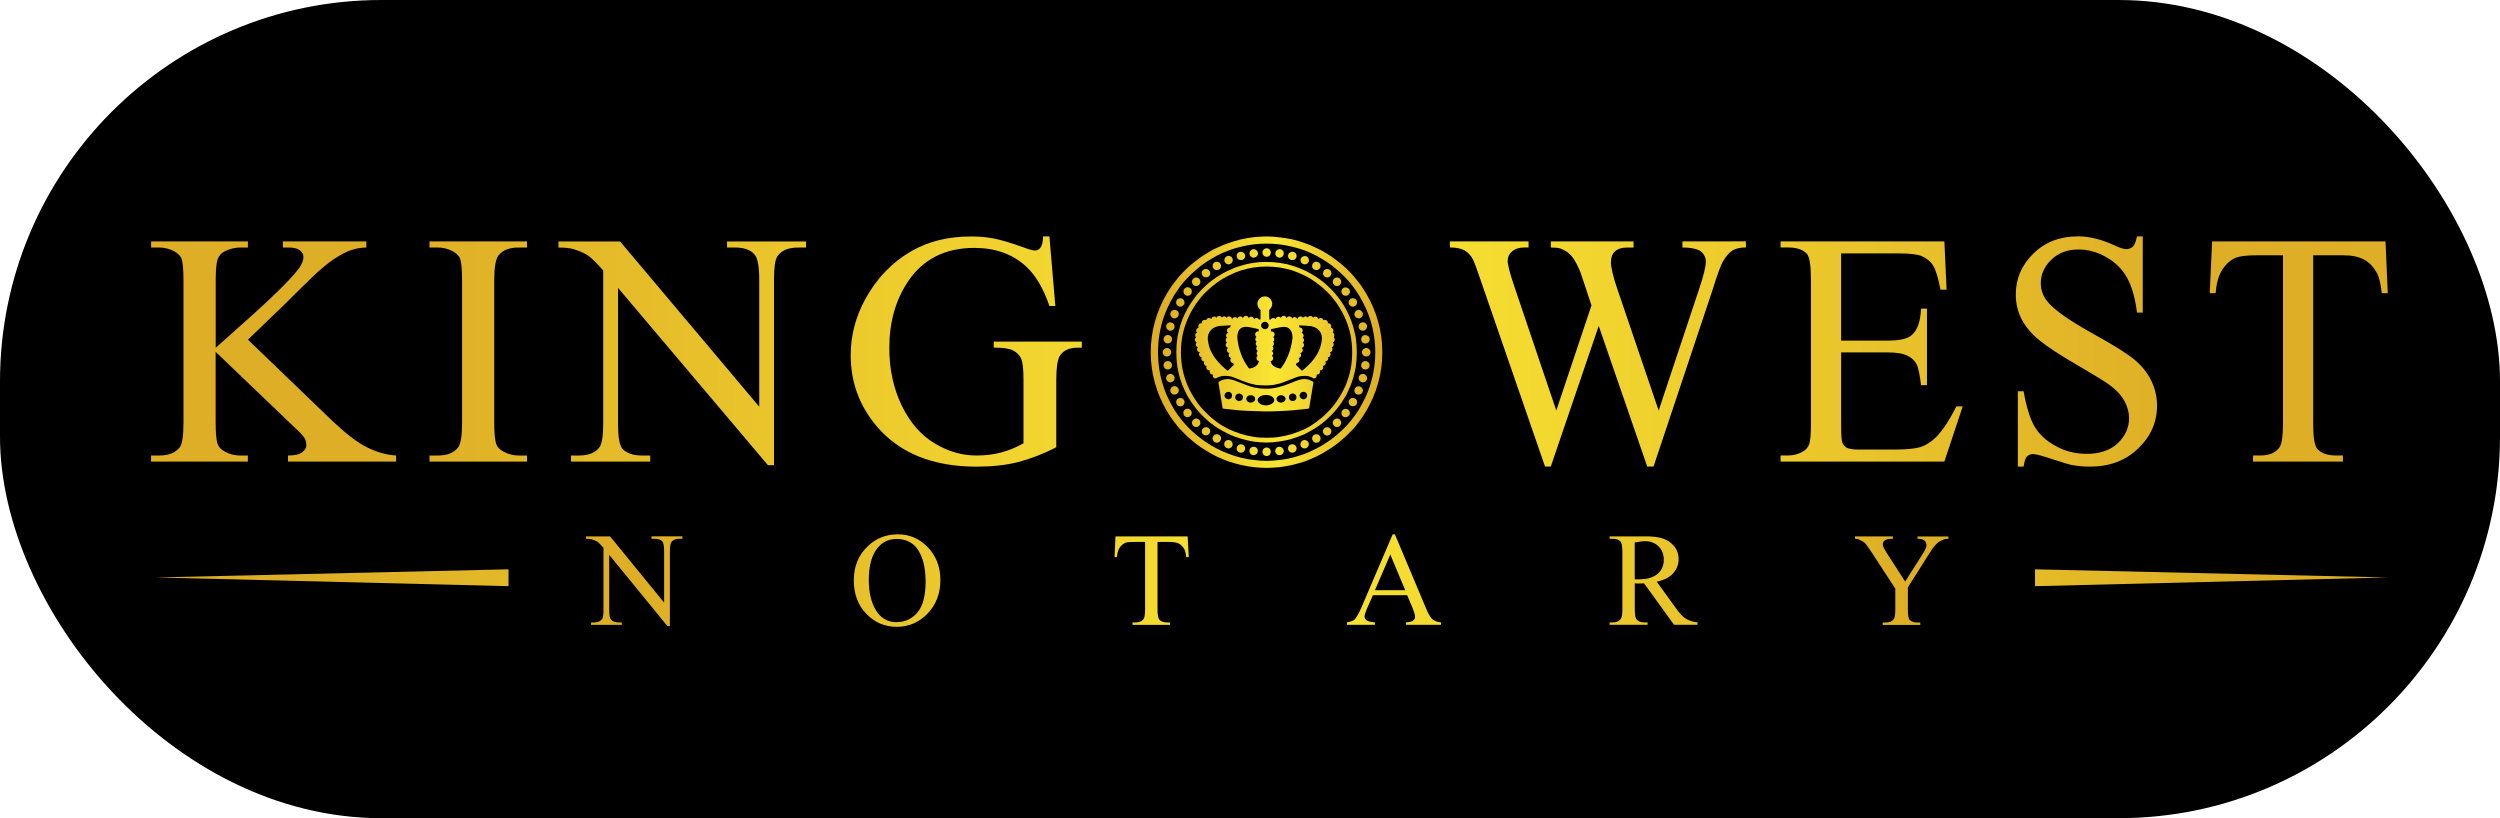 <?xml version="1.0" encoding="UTF-8" standalone="no"?> <svg xmlns:inkscape="http://www.inkscape.org/namespaces/inkscape" xmlns:sodipodi="http://sodipodi.sourceforge.net/DTD/sodipodi-0.dtd" xmlns="http://www.w3.org/2000/svg" xmlns:svg="http://www.w3.org/2000/svg" version="1.1" id="Layer_1" x="0px" y="0px" viewBox="0 0 717.524 234.826" xml:space="preserve" sodipodi:docname="KWN.svg" width="717.524" height="234.826" inkscape:version="1.1.2 (0a00cf5339, 2022-02-04)"><defs id="defs1467"></defs> <style type="text/css" id="style840"> .st0{fill:url(#SVGID_1_);} .st1{fill:url(#SVGID_00000020379924027587131780000006639108369167605641_);} .st2{fill:url(#SVGID_00000028304847024837074180000011384675347182352575_);} .st3{fill:url(#SVGID_00000002366956481298799210000014401788525517404299_);} .st4{fill:url(#SVGID_00000020363584300802881930000001502203217834394758_);} .st5{fill:url(#SVGID_00000016068157228035633970000015724162582636294038_);} .st6{fill:url(#SVGID_00000137850086922841939200000009935700523326545069_);} .st7{fill:url(#SVGID_00000134250654616306417250000009302379659338759051_);} .st8{fill:url(#SVGID_00000178926654117687406240000008761524072470912900_);} .st9{fill:url(#SVGID_00000053513657997668053520000000085778061984376989_);} .st10{fill:url(#SVGID_00000035496436804364847560000002030085167326603699_);} .st11{fill:url(#SVGID_00000163062067997974334130000009742718624656002228_);} .st12{fill:url(#SVGID_00000047745284788856381230000009173260648693645448_);} .st13{fill:url(#SVGID_00000168795538338015143650000017190304655288941956_);} .st14{fill:url(#SVGID_00000049188432402277316480000017676526386144231854_);} .st15{fill:url(#SVGID_00000080893343343065639130000008897033976335581116_);} .st16{fill:url(#SVGID_00000009551560673366458390000001632893526357248409_);} .st17{fill:url(#SVGID_00000008863037396545484280000003592361042422650752_);} .st18{fill:url(#SVGID_00000113327370070315460210000000893816157742664361_);} .st19{fill:url(#SVGID_00000123422400844476403110000010847688825973665173_);} .st20{fill:url(#SVGID_00000125581844282592019710000013397797190073158052_);} .st21{fill:url(#SVGID_00000134211029360912222740000003438431738426761132_);} .st22{fill:url(#SVGID_00000060021259810092016230000002177460985870713477_);} .st23{fill:url(#SVGID_00000114058968941107741850000016834008435210737315_);} .st24{fill:url(#SVGID_00000023974084326431722130000016062399413343063727_);} .st25{fill:url(#SVGID_00000014613842592883996980000014683698716652999840_);} .st26{fill:url(#SVGID_00000155114815080345629700000011230493361600202368_);} .st27{fill:url(#SVGID_00000168083131833335459250000001815264003480339626_);} .st28{fill:url(#SVGID_00000074424408964159631190000007080106766645051268_);} .st29{fill:url(#SVGID_00000114790797450115775630000017461497705562111367_);} .st30{fill:url(#SVGID_00000084501509840900786620000005258132442372658083_);} .st31{fill:url(#SVGID_00000153704020716252549970000001827223916274833050_);} .st32{fill:url(#SVGID_00000112596227433050128550000012145826341292531846_);} .st33{fill:url(#SVGID_00000136379764384177044060000014434445866638650015_);} .st34{fill:url(#SVGID_00000088829676217708904280000008680446252569653690_);} .st35{fill:url(#SVGID_00000136374421324630757820000004753384765258193841_);} .st36{fill:url(#SVGID_00000181084871566783722800000009549764092187246520_);} .st37{fill:url(#SVGID_00000140716485025925071210000004179223390094169989_);} .st38{fill:url(#SVGID_00000177474477215704022000000018178797883480859549_);} .st39{fill:url(#SVGID_00000051372838408956028680000004562809488551520907_);} .st40{fill:url(#SVGID_00000106843568009651658160000017275326341972630420_);} .st41{fill:url(#SVGID_00000067918537318436831230000009062954242682260371_);} .st42{fill:url(#SVGID_00000178922431698966589200000000254519870656990091_);} .st43{fill:url(#SVGID_00000002380158827602480210000016267418854157759673_);} .st44{fill:url(#SVGID_00000101103554896791960900000018093929145380312962_);} .st45{fill:url(#SVGID_00000065065619644082522920000001974841781613750439_);} .st46{fill:url(#SVGID_00000105385631938734838190000005093265201605333951_);} .st47{fill:url(#SVGID_00000098926796831690461540000004511581814011519663_);} .st48{fill:url(#SVGID_00000142857223192768673000000004064845736029303731_);} .st49{fill:url(#SVGID_00000010307877146449040720000017330095883568599999_);} .st50{fill:url(#SVGID_00000093875563920275361450000008688444043627048841_);} .st51{fill:url(#SVGID_00000168825614795666615830000016564896950958353593_);} .st52{fill:url(#SVGID_00000124133552360510299300000000444663517795250587_);} .st53{fill:url(#SVGID_00000173140082667767464340000017737202874185594267_);} .st54{fill:url(#SVGID_00000050663696209743089240000010298028940079769253_);} .st55{fill:url(#SVGID_00000037652820600013286890000001482692828098253463_);} .st56{fill:url(#SVGID_00000111160524675050795090000008328796057306059185_);} .st57{fill:url(#SVGID_00000070118590374723179350000006445769742336952197_);} .st58{fill:url(#SVGID_00000042709060592856747250000018107298588025890700_);} .st59{fill:url(#SVGID_00000039114131285687192640000012076560458649938361_);} .st60{fill:url(#SVGID_00000038390446959256829600000016748247294416270480_);} .st61{fill:url(#SVGID_00000154420557030455106490000013235384936858851488_);} .st62{fill:url(#SVGID_00000079466369186793698150000015037953431845152682_);} .st63{fill:url(#SVGID_00000158742852553890509820000018178387432455420573_);} .st64{fill:url(#SVGID_00000154413079282007782970000015545783196555122864_);} .st65{fill:url(#SVGID_00000028317652346997053770000001063918412356273586_);} .st66{fill:url(#SVGID_00000141438816687225026840000007589469853358237886_);} .st67{fill:url(#SVGID_00000019676518818891457110000005148936672631166643_);} </style> <rect x="0" y="0" width="717.524" height="234.826" id="rect842" inkscape:export-filename="/home/user/Documents/King West Notary/High Resolution Logo.png" inkscape:export-xdpi="96" inkscape:export-ydpi="96" ry="109.496"></rect> <g id="g1312" inkscape:export-filename="/home/user/Documents/King West Notary/High Resolution Logo.png" inkscape:export-xdpi="96" inkscape:export-ydpi="96" transform="translate(-119.429,-141.372)"> <linearGradient id="SVGID_1_" gradientUnits="userSpaceOnUse" x1="515.761" y1="217.695" x2="452.375" y2="217.695"> <stop offset="0" style="stop-color:#DEAE26" id="stop844"></stop> <stop offset="0.48" style="stop-color:#FAE632" id="stop846"></stop> <stop offset="1" style="stop-color:#DEAE26" id="stop848"></stop> </linearGradient> <path class="st0" d="m 468.69,218.89 c 0.16,0 0.37,-0.05 0.58,-0.16 0.58,-0.32 0.8,-1.06 0.42,-1.65 -0.21,-0.37 -0.64,-0.58 -1.01,-0.58 -0.21,0 -0.42,0.05 -0.64,0.16 -0.58,0.32 -0.74,1.06 -0.43,1.65 0.23,0.37 0.66,0.58 1.08,0.58 z" id="path851" style="fill:url(#SVGID_1_)"></path> <linearGradient id="SVGID_00000166674928422164856490000008166285204573481889_" gradientUnits="userSpaceOnUse" x1="515.761" y1="235.081" x2="452.375" y2="235.081"> <stop offset="0" style="stop-color:#DEAE26" id="stop853"></stop> <stop offset="0.48" style="stop-color:#FAE632" id="stop855"></stop> <stop offset="1" style="stop-color:#DEAE26" id="stop857"></stop> </linearGradient> <path style="fill:url(#SVGID_00000166674928422164856490000008166285204573481889_)" d="m 455.04,236.26 c 0.64,0.16 1.27,-0.21 1.49,-0.85 0,-0.11 0,-0.16 0,-0.21 v -0.21 c 0,-0.48 -0.37,-0.96 -0.9,-1.06 -0.48,-0.16 -0.96,0.05 -1.27,0.43 -0.11,0.11 -0.16,0.27 -0.21,0.42 -0.05,0.37 0,0.74 0.21,1.01 0.15,0.2 0.36,0.36 0.68,0.47 z" id="path860"></path> <linearGradient id="SVGID_00000025438387210892452340000011898364913208957857_" gradientUnits="userSpaceOnUse" x1="515.761" y1="242.472" x2="452.375" y2="242.472"> <stop offset="0" style="stop-color:#DEAE26" id="stop862"></stop> <stop offset="0.48" style="stop-color:#FAE632" id="stop864"></stop> <stop offset="1" style="stop-color:#DEAE26" id="stop866"></stop> </linearGradient> <path style="fill:url(#SVGID_00000025438387210892452340000011898364913208957857_)" d="m 454.35,243.69 c 0.69,0 1.22,-0.53 1.22,-1.22 0,-0.64 -0.53,-1.22 -1.22,-1.22 -0.64,0 -1.22,0.58 -1.22,1.22 0,0.69 0.58,1.22 1.22,1.22 z" id="path869"></path> <linearGradient id="SVGID_00000142885694705171545600000007253914324979833220_" gradientUnits="userSpaceOnUse" x1="515.761" y1="214.827" x2="452.375" y2="214.827"> <stop offset="0" style="stop-color:#DEAE26" id="stop871"></stop> <stop offset="0.48" style="stop-color:#FAE632" id="stop873"></stop> <stop offset="1" style="stop-color:#DEAE26" id="stop875"></stop> </linearGradient> <path style="fill:url(#SVGID_00000142885694705171545600000007253914324979833220_)" d="m 475.6,216.02 c 0.11,0 0.16,0 0.27,0 0.69,-0.21 1.06,-0.85 0.9,-1.49 -0.16,-0.53 -0.64,-0.9 -1.17,-0.9 -0.11,0 -0.21,0 -0.32,0.05 -0.69,0.16 -1.06,0.8 -0.85,1.49 0.1,0.53 0.63,0.85 1.17,0.85 z" id="path878"></path> <linearGradient id="SVGID_00000158026765203628384520000012350322172126127514_" gradientUnits="userSpaceOnUse" x1="515.761" y1="231.531" x2="452.375" y2="231.531"> <stop offset="0" style="stop-color:#DEAE26" id="stop880"></stop> <stop offset="0.48" style="stop-color:#FAE632" id="stop882"></stop> <stop offset="1" style="stop-color:#DEAE26" id="stop884"></stop> </linearGradient> <path style="fill:url(#SVGID_00000158026765203628384520000012350322172126127514_)" d="m 456.1,232.65 c 0.11,0.05 0.27,0.11 0.43,0.11 0.32,0 0.64,-0.16 0.85,-0.37 0.11,-0.11 0.21,-0.27 0.27,-0.43 0.21,-0.42 0.11,-0.96 -0.27,-1.33 -0.11,-0.11 -0.21,-0.16 -0.37,-0.21 -0.16,-0.11 -0.32,-0.11 -0.48,-0.11 -0.48,0 -0.9,0.27 -1.12,0.74 -0.26,0.64 0.06,1.33 0.69,1.6 z" id="path887"></path> <linearGradient id="SVGID_00000178922953156396712390000007047146662804969919_" gradientUnits="userSpaceOnUse" x1="515.761" y1="238.735" x2="452.375" y2="238.735"> <stop offset="0" style="stop-color:#DEAE26" id="stop889"></stop> <stop offset="0.48" style="stop-color:#FAE632" id="stop891"></stop> <stop offset="1" style="stop-color:#DEAE26" id="stop893"></stop> </linearGradient> <path style="fill:url(#SVGID_00000178922953156396712390000007047146662804969919_)" d="m 454.35,239.92 c 0.05,0 0.05,0 0.11,0 0.64,0.11 1.27,-0.37 1.33,-1.01 0.11,-0.69 -0.37,-1.27 -1.01,-1.38 -0.16,0 -0.27,0 -0.42,0 -0.48,0.11 -0.9,0.53 -0.96,1.06 -0.06,0.59 0.37,1.23 0.95,1.33 z" id="path896"></path> <linearGradient id="SVGID_00000109723678258163599690000001384092151505061808_" gradientUnits="userSpaceOnUse" x1="515.761" y1="222.236" x2="452.375" y2="222.236"> <stop offset="0" style="stop-color:#DEAE26" id="stop898"></stop> <stop offset="0.48" style="stop-color:#FAE632" id="stop900"></stop> <stop offset="1" style="stop-color:#DEAE26" id="stop902"></stop> </linearGradient> <path style="fill:url(#SVGID_00000109723678258163599690000001384092151505061808_)" d="m 462.74,223.46 c 0.32,0 0.64,-0.11 0.85,-0.37 0.48,-0.48 0.48,-1.22 0,-1.7 -0.21,-0.27 -0.53,-0.37 -0.85,-0.37 -0.32,0 -0.64,0.16 -0.85,0.37 -0.48,0.48 -0.48,1.22 0,1.7 0.21,0.26 0.53,0.37 0.85,0.37 z" id="path905"></path> <linearGradient id="SVGID_00000101062835600625461920000013707839871930578620_" gradientUnits="userSpaceOnUse" x1="515.761" y1="219.766" x2="452.375" y2="219.766"> <stop offset="0" style="stop-color:#DEAE26" id="stop907"></stop> <stop offset="0.48" style="stop-color:#FAE632" id="stop909"></stop> <stop offset="1" style="stop-color:#DEAE26" id="stop911"></stop> </linearGradient> <path style="fill:url(#SVGID_00000101062835600625461920000013707839871930578620_)" d="m 465.56,220.96 c 0.27,0 0.53,-0.05 0.74,-0.21 0.53,-0.42 0.64,-1.17 0.21,-1.7 -0.21,-0.32 -0.58,-0.48 -0.96,-0.48 -0.27,0 -0.53,0.05 -0.74,0.21 -0.53,0.42 -0.64,1.17 -0.21,1.7 0.21,0.32 0.58,0.48 0.96,0.48 z" id="path914"></path> <linearGradient id="SVGID_00000098915754422648980280000007524890977025015437_" gradientUnits="userSpaceOnUse" x1="515.761" y1="214.11" x2="452.375" y2="214.11"> <stop offset="0" style="stop-color:#DEAE26" id="stop916"></stop> <stop offset="0.48" style="stop-color:#FAE632" id="stop918"></stop> <stop offset="1" style="stop-color:#DEAE26" id="stop920"></stop> </linearGradient> <path style="fill:url(#SVGID_00000098915754422648980280000007524890977025015437_)" d="m 479.26,215.33 c 0.05,0 0.11,0 0.16,-0.05 0.64,-0.05 1.12,-0.69 1.06,-1.33 -0.11,-0.64 -0.64,-1.06 -1.22,-1.06 -0.05,0 -0.11,0 -0.16,0 -0.64,0.11 -1.12,0.69 -1.06,1.38 0.1,0.58 0.64,1.06 1.22,1.06 z" id="path923"></path> <linearGradient id="SVGID_00000181059350455011496950000002779067902636186795_" gradientUnits="userSpaceOnUse" x1="515.761" y1="216.022" x2="452.375" y2="216.022"> <stop offset="0" style="stop-color:#DEAE26" id="stop925"></stop> <stop offset="0.48" style="stop-color:#FAE632" id="stop927"></stop> <stop offset="1" style="stop-color:#DEAE26" id="stop929"></stop> </linearGradient> <path style="fill:url(#SVGID_00000181059350455011496950000002779067902636186795_)" d="m 472.04,217.24 c 0.16,0 0.32,0 0.48,-0.11 0.58,-0.27 0.9,-0.96 0.64,-1.59 -0.21,-0.48 -0.64,-0.74 -1.12,-0.74 -0.16,0 -0.32,0.05 -0.48,0.11 -0.58,0.27 -0.9,0.96 -0.64,1.59 0.21,0.48 0.64,0.74 1.12,0.74 z" id="path932"></path> <linearGradient id="SVGID_00000167378728295028118580000013212701293647697572_" gradientUnits="userSpaceOnUse" x1="515.761" y1="246.209" x2="452.375" y2="246.209"> <stop offset="0" style="stop-color:#DEAE26" id="stop934"></stop> <stop offset="0.48" style="stop-color:#FAE632" id="stop936"></stop> <stop offset="1" style="stop-color:#DEAE26" id="stop938"></stop> </linearGradient> <path style="fill:url(#SVGID_00000167378728295028118580000013212701293647697572_)" d="m 454.77,247.41 c 0.64,-0.11 1.12,-0.69 1.01,-1.38 -0.05,-0.64 -0.69,-1.12 -1.33,-1.01 -0.05,0 -0.05,0 -0.11,0 -0.58,0.11 -1.06,0.69 -0.96,1.33 0.05,0.53 0.48,0.96 0.96,1.06 0.17,0 0.28,0 0.43,0 z" id="path941"></path> <linearGradient id="SVGID_00000054958500371179793770000005969419992202126732_" gradientUnits="userSpaceOnUse" x1="515.761" y1="225.051" x2="452.375" y2="225.051"> <stop offset="0" style="stop-color:#DEAE26" id="stop943"></stop> <stop offset="0.48" style="stop-color:#FAE632" id="stop945"></stop> <stop offset="1" style="stop-color:#DEAE26" id="stop947"></stop> </linearGradient> <path style="fill:url(#SVGID_00000054958500371179793770000005969419992202126732_)" d="m 460.25,226.27 c 0.37,0 0.74,-0.16 1.01,-0.48 0.37,-0.53 0.32,-1.33 -0.21,-1.7 -0.27,-0.21 -0.53,-0.27 -0.8,-0.27 -0.32,0 -0.69,0.16 -0.9,0.48 -0.42,0.53 -0.32,1.27 0.21,1.7 0.21,0.17 0.47,0.27 0.69,0.27 z" id="path950"></path> <linearGradient id="SVGID_00000132088429141366541600000017096233790969155237_" gradientUnits="userSpaceOnUse" x1="515.761" y1="228.185" x2="452.375" y2="228.185"> <stop offset="0" style="stop-color:#DEAE26" id="stop952"></stop> <stop offset="0.48" style="stop-color:#FAE632" id="stop954"></stop> <stop offset="1" style="stop-color:#DEAE26" id="stop956"></stop> </linearGradient> <path style="fill:url(#SVGID_00000132088429141366541600000017096233790969155237_)" d="m 457.59,229.19 c 0.21,0.16 0.37,0.21 0.58,0.21 0.27,0 0.53,-0.11 0.69,-0.27 0.16,-0.05 0.27,-0.21 0.37,-0.37 0.32,-0.53 0.16,-1.22 -0.37,-1.59 l -0.05,-0.05 c -0.21,-0.11 -0.43,-0.16 -0.64,-0.16 -0.27,0 -0.53,0.11 -0.8,0.27 -0.11,0.11 -0.16,0.21 -0.21,0.32 -0.32,0.53 -0.21,1.17 0.21,1.54 0.06,0.05 0.17,0.1 0.22,0.1 z" id="path959"></path> <linearGradient id="SVGID_00000027605206249358341940000012812627184549509031_" gradientUnits="userSpaceOnUse" x1="515.761" y1="235.081" x2="452.375" y2="235.081"> <stop offset="0" style="stop-color:#DEAE26" id="stop961"></stop> <stop offset="0.48" style="stop-color:#FAE632" id="stop963"></stop> <stop offset="1" style="stop-color:#DEAE26" id="stop965"></stop> </linearGradient> <path style="fill:url(#SVGID_00000027605206249358341940000012812627184549509031_)" d="m 509.38,234.98 v 0.16 c 0,0.11 0,0.16 0.05,0.27 0.16,0.64 0.8,1.01 1.43,0.85 0.32,-0.11 0.53,-0.27 0.69,-0.48 0.21,-0.27 0.32,-0.64 0.21,-1.01 -0.05,-0.16 -0.11,-0.32 -0.21,-0.42 -0.26,-0.37 -0.79,-0.58 -1.27,-0.43 -0.53,0.11 -0.85,0.59 -0.9,1.06 z" id="path968"></path> <linearGradient id="SVGID_00000129885140448617172500000001456386565839396499_" gradientUnits="userSpaceOnUse" x1="515.761" y1="231.531" x2="452.375" y2="231.531"> <stop offset="0" style="stop-color:#DEAE26" id="stop970"></stop> <stop offset="0.48" style="stop-color:#FAE632" id="stop972"></stop> <stop offset="1" style="stop-color:#DEAE26" id="stop974"></stop> </linearGradient> <path style="fill:url(#SVGID_00000129885140448617172500000001456386565839396499_)" d="m 508.53,230.68 c -0.32,0.37 -0.48,0.85 -0.27,1.33 0.05,0.16 0.16,0.27 0.27,0.37 0.21,0.21 0.53,0.37 0.85,0.37 0.16,0 0.32,0 0.48,-0.11 0.59,-0.27 0.9,-0.96 0.64,-1.59 -0.21,-0.42 -0.64,-0.74 -1.12,-0.74 -0.16,0 -0.32,0.05 -0.48,0.11 -0.16,0.05 -0.27,0.15 -0.37,0.26 z" id="path977"></path> <linearGradient id="SVGID_00000180333528626704029170000013697562023351621764_" gradientUnits="userSpaceOnUse" x1="515.761" y1="225.07" x2="452.375" y2="225.07"> <stop offset="0" style="stop-color:#DEAE26" id="stop979"></stop> <stop offset="0.48" style="stop-color:#FAE632" id="stop981"></stop> <stop offset="1" style="stop-color:#DEAE26" id="stop983"></stop> </linearGradient> <path style="fill:url(#SVGID_00000180333528626704029170000013697562023351621764_)" d="m 505.66,226.27 c 0.26,0 0.48,-0.05 0.74,-0.27 0.53,-0.37 0.64,-1.17 0.21,-1.7 -0.27,-0.27 -0.58,-0.42 -0.96,-0.42 -0.27,-0.05 -0.53,0.05 -0.74,0.21 -0.53,0.42 -0.64,1.17 -0.21,1.7 0.21,0.32 0.59,0.48 0.96,0.48 z" id="path986"></path> <linearGradient id="SVGID_00000003073439623290094840000015067166235643733130_" gradientUnits="userSpaceOnUse" x1="515.761" y1="213.844" x2="452.375" y2="213.844"> <stop offset="0" style="stop-color:#DEAE26" id="stop988"></stop> <stop offset="0.48" style="stop-color:#FAE632" id="stop990"></stop> <stop offset="1" style="stop-color:#DEAE26" id="stop992"></stop> </linearGradient> <path style="fill:url(#SVGID_00000003073439623290094840000015067166235643733130_)" d="m 482.98,215.07 c 0.69,0 1.17,-0.53 1.17,-1.22 0,-0.64 -0.48,-1.22 -1.17,-1.22 -0.69,0 -1.22,0.58 -1.22,1.22 0,0.69 0.53,1.22 1.22,1.22 z" id="path995"></path> <linearGradient id="SVGID_00000041264946492826420570000001844319807075244687_" gradientUnits="userSpaceOnUse" x1="515.761" y1="242.472" x2="452.375" y2="242.472"> <stop offset="0" style="stop-color:#DEAE26" id="stop997"></stop> <stop offset="0.48" style="stop-color:#FAE632" id="stop999"></stop> <stop offset="1" style="stop-color:#DEAE26" id="stop1001"></stop> </linearGradient> <path style="fill:url(#SVGID_00000041264946492826420570000001844319807075244687_)" d="m 511.55,241.25 c -0.69,0 -1.22,0.58 -1.22,1.22 0,0.69 0.53,1.22 1.22,1.22 0.69,0 1.22,-0.53 1.22,-1.22 0,-0.64 -0.53,-1.22 -1.22,-1.22 z" id="path1004"></path> <linearGradient id="SVGID_00000007424261225598199450000014270759000946567057_" gradientUnits="userSpaceOnUse" x1="515.761" y1="238.757" x2="452.375" y2="238.757"> <stop offset="0" style="stop-color:#DEAE26" id="stop1006"></stop> <stop offset="0.48" style="stop-color:#FAE632" id="stop1008"></stop> <stop offset="1" style="stop-color:#DEAE26" id="stop1010"></stop> </linearGradient> <path style="fill:url(#SVGID_00000007424261225598199450000014270759000946567057_)" d="m 511.13,237.53 c -0.64,0.11 -1.11,0.74 -1.01,1.38 0.05,0.69 0.69,1.12 1.33,1.06 0.05,0 0.05,0 0.11,-0.05 0.64,-0.11 1.06,-0.69 0.96,-1.33 -0.05,-0.53 -0.48,-0.9 -0.96,-1.01 -0.11,-0.05 -0.27,-0.05 -0.43,-0.05 z" id="path1013"></path> <linearGradient id="SVGID_00000097486869549170831660000003940386675926681013_" gradientUnits="userSpaceOnUse" x1="515.761" y1="228.185" x2="452.375" y2="228.185"> <stop offset="0" style="stop-color:#DEAE26" id="stop1015"></stop> <stop offset="0.48" style="stop-color:#FAE632" id="stop1017"></stop> <stop offset="1" style="stop-color:#DEAE26" id="stop1019"></stop> </linearGradient> <path style="fill:url(#SVGID_00000097486869549170831660000003940386675926681013_)" d="m 506.67,228.77 c 0.11,0.16 0.21,0.32 0.37,0.37 0.16,0.16 0.42,0.27 0.69,0.27 0.21,0 0.42,-0.05 0.58,-0.21 0.05,0 0.16,-0.05 0.21,-0.11 0.42,-0.37 0.53,-1.01 0.27,-1.54 -0.11,-0.11 -0.16,-0.21 -0.27,-0.32 -0.21,-0.16 -0.53,-0.27 -0.8,-0.27 -0.21,0 -0.42,0.05 -0.64,0.16 l -0.05,0.05 c -0.52,0.38 -0.68,1.07 -0.36,1.6 z" id="path1022"></path> <linearGradient id="SVGID_00000099664524860441225300000008934784488104492732_" gradientUnits="userSpaceOnUse" x1="515.761" y1="214.827" x2="452.375" y2="214.827"> <stop offset="0" style="stop-color:#DEAE26" id="stop1024"></stop> <stop offset="0.48" style="stop-color:#FAE632" id="stop1026"></stop> <stop offset="1" style="stop-color:#DEAE26" id="stop1028"></stop> </linearGradient> <path style="fill:url(#SVGID_00000099664524860441225300000008934784488104492732_)" d="m 490.04,216.02 c 0.11,0 0.21,0 0.32,0 0.53,0 1.01,-0.32 1.17,-0.85 0.16,-0.69 -0.21,-1.33 -0.9,-1.49 -0.11,-0.05 -0.21,-0.05 -0.27,-0.05 -0.58,0 -1.06,0.37 -1.22,0.9 -0.16,0.64 0.21,1.28 0.9,1.49 z" id="path1031"></path> <linearGradient id="SVGID_00000116235776333547088520000013243614201293840306_" gradientUnits="userSpaceOnUse" x1="515.761" y1="216.048" x2="452.375" y2="216.048"> <stop offset="0" style="stop-color:#DEAE26" id="stop1033"></stop> <stop offset="0.48" style="stop-color:#FAE632" id="stop1035"></stop> <stop offset="1" style="stop-color:#DEAE26" id="stop1037"></stop> </linearGradient> <path style="fill:url(#SVGID_00000116235776333547088520000013243614201293840306_)" d="m 493.44,217.14 c 0.16,0.11 0.32,0.11 0.48,0.11 0.42,0 0.9,-0.27 1.11,-0.74 0.21,-0.58 -0.05,-1.33 -0.69,-1.59 -0.16,-0.05 -0.32,-0.05 -0.42,-0.05 -0.48,0 -0.96,0.27 -1.17,0.74 -0.21,0.57 0.05,1.31 0.69,1.53 z" id="path1040"></path> <linearGradient id="SVGID_00000039110188124777320180000005323331235068823712_" gradientUnits="userSpaceOnUse" x1="515.761" y1="217.695" x2="452.375" y2="217.695"> <stop offset="0" style="stop-color:#DEAE26" id="stop1042"></stop> <stop offset="0.48" style="stop-color:#FAE632" id="stop1044"></stop> <stop offset="1" style="stop-color:#DEAE26" id="stop1046"></stop> </linearGradient> <path style="fill:url(#SVGID_00000039110188124777320180000005323331235068823712_)" d="m 496.63,218.73 c 0.21,0.11 0.42,0.16 0.58,0.16 0.42,0 0.85,-0.21 1.06,-0.58 0.37,-0.58 0.16,-1.33 -0.42,-1.65 -0.21,-0.11 -0.43,-0.16 -0.64,-0.16 -0.37,0 -0.8,0.21 -1.01,0.58 -0.37,0.59 -0.16,1.33 0.43,1.65 z" id="path1049"></path> <linearGradient id="SVGID_00000041997915731421674900000001654814683181510320_" gradientUnits="userSpaceOnUse" x1="515.761" y1="219.793" x2="452.375" y2="219.793"> <stop offset="0" style="stop-color:#DEAE26" id="stop1051"></stop> <stop offset="0.48" style="stop-color:#FAE632" id="stop1053"></stop> <stop offset="1" style="stop-color:#DEAE26" id="stop1055"></stop> </linearGradient> <path style="fill:url(#SVGID_00000041997915731421674900000001654814683181510320_)" d="m 500.34,221.01 c 0.37,0 0.74,-0.16 0.96,-0.48 0.42,-0.53 0.32,-1.33 -0.21,-1.7 -0.21,-0.16 -0.48,-0.27 -0.74,-0.27 -0.37,0 -0.69,0.16 -0.96,0.48 -0.37,0.53 -0.32,1.27 0.21,1.7 0.27,0.17 0.48,0.27 0.74,0.27 z" id="path1058"></path> <linearGradient id="SVGID_00000165232356885114903990000013786916156779400114_" gradientUnits="userSpaceOnUse" x1="515.761" y1="222.236" x2="452.375" y2="222.236"> <stop offset="0" style="stop-color:#DEAE26" id="stop1060"></stop> <stop offset="0.48" style="stop-color:#FAE632" id="stop1062"></stop> <stop offset="1" style="stop-color:#DEAE26" id="stop1064"></stop> </linearGradient> <path style="fill:url(#SVGID_00000165232356885114903990000013786916156779400114_)" d="m 503.16,223.46 c 0.32,0 0.64,-0.11 0.85,-0.37 0.48,-0.48 0.48,-1.22 0,-1.7 -0.21,-0.27 -0.53,-0.37 -0.85,-0.37 -0.32,0 -0.64,0.16 -0.85,0.37 -0.48,0.48 -0.48,1.22 0,1.7 0.21,0.26 0.53,0.37 0.85,0.37 z" id="path1067"></path> <linearGradient id="SVGID_00000180346423488116562950000013388543681312425621_" gradientUnits="userSpaceOnUse" x1="515.761" y1="214.11" x2="452.375" y2="214.11"> <stop offset="0" style="stop-color:#DEAE26" id="stop1069"></stop> <stop offset="0.48" style="stop-color:#FAE632" id="stop1071"></stop> <stop offset="1" style="stop-color:#DEAE26" id="stop1073"></stop> </linearGradient> <path style="fill:url(#SVGID_00000180346423488116562950000013388543681312425621_)" d="m 486.54,215.33 c 0.05,0 0.11,0 0.16,0 0.59,0 1.12,-0.48 1.17,-1.06 0.11,-0.69 -0.37,-1.27 -1.01,-1.38 -0.05,0 -0.11,0 -0.16,0 -0.64,0 -1.11,0.43 -1.22,1.06 -0.11,0.64 0.37,1.28 1.06,1.38 z" id="path1076"></path> <linearGradient id="SVGID_00000044871641856587506070000015331708796672804755_" gradientUnits="userSpaceOnUse" x1="515.761" y1="239.232" x2="452.375" y2="239.232"> <stop offset="0" style="stop-color:#DEAE26" id="stop1078"></stop> <stop offset="0.48" style="stop-color:#FAE632" id="stop1080"></stop> <stop offset="1" style="stop-color:#DEAE26" id="stop1082"></stop> </linearGradient> <path style="fill:url(#SVGID_00000044871641856587506070000015331708796672804755_)" d="m 502.52,238.86 c 0,-0.27 -0.11,-0.53 -0.32,-0.69 0.16,-0.11 0.21,-0.32 0.21,-0.58 0,-0.32 -0.21,-0.64 -0.48,-0.8 0.11,-0.11 0.21,-0.32 0.21,-0.53 0,-0.42 -0.32,-0.8 -0.74,-0.85 0.05,-0.11 0.11,-0.27 0.11,-0.42 0,-0.48 -0.37,-0.85 -0.85,-0.85 -0.05,0 -0.05,0 -0.11,0 0,-0.05 0,-0.11 0,-0.16 0,-0.16 -0.05,-0.37 -0.21,-0.53 -0.16,-0.16 -0.37,-0.27 -0.64,-0.27 -0.16,0 -0.27,0 -0.42,0.11 -0.11,-0.37 -0.42,-0.64 -0.8,-0.64 -0.27,0 -0.53,0.11 -0.69,0.32 -0.05,-0.32 -0.27,-0.58 -0.58,-0.69 -0.05,0 -0.16,-0.05 -0.27,-0.05 -0.27,0 -0.48,0.11 -0.64,0.32 -0.11,-0.32 -0.42,-0.48 -0.74,-0.48 -0.37,0 -0.64,0.16 -0.8,0.43 -0.16,-0.16 -0.37,-0.32 -0.64,-0.32 -0.11,0 -0.16,0 -0.21,0.05 -0.21,0.05 -0.37,0.16 -0.53,0.37 -0.11,-0.27 -0.37,-0.42 -0.69,-0.42 -0.48,0 -0.85,0.37 -0.85,0.85 0,0 0,0 0,0.05 -0.11,-0.42 -0.42,-0.69 -0.85,-0.69 -0.27,0 -0.53,0.16 -0.64,0.37 -0.05,0 -0.05,0.05 -0.05,0.05 -0.11,-0.37 -0.42,-0.64 -0.85,-0.64 -0.32,0 -0.64,0.21 -0.74,0.53 -0.11,-0.37 -0.42,-0.69 -0.85,-0.69 -0.37,0 -0.69,0.27 -0.8,0.64 -0.11,-0.16 -0.21,-0.27 -0.37,-0.32 -0.11,-0.05 -0.21,-0.05 -0.32,-0.05 -0.42,0 -0.79,0.32 -0.85,0.69 -0.16,-0.21 -0.37,-0.32 -0.64,-0.32 -0.37,0 -0.69,0.21 -0.8,0.48 -0.11,-0.05 -0.27,-0.11 -0.37,-0.11 v -2.71 c 0.48,-0.37 0.85,-1.01 0.85,-1.75 0,-0.96 -0.69,-1.81 -1.59,-2.07 -0.16,0 -0.32,-0.05 -0.48,-0.05 -1.22,0 -2.18,0.96 -2.18,2.12 0,0.74 0.37,1.38 0.9,1.75 v 2.71 c -0.16,0 -0.27,0.05 -0.43,0.11 -0.11,-0.27 -0.42,-0.48 -0.74,-0.48 -0.32,0 -0.53,0.11 -0.69,0.32 0,-0.11 -0.05,-0.21 -0.11,-0.27 -0.16,-0.27 -0.42,-0.42 -0.74,-0.42 -0.27,0 -0.53,0.16 -0.69,0.37 -0.11,-0.37 -0.43,-0.64 -0.8,-0.64 -0.42,0 -0.74,0.32 -0.85,0.69 -0.11,-0.27 -0.32,-0.42 -0.58,-0.48 -0.05,0 -0.11,-0.05 -0.16,-0.05 -0.37,0 -0.74,0.27 -0.8,0.64 -0.16,-0.27 -0.43,-0.42 -0.74,-0.42 -0.42,0 -0.74,0.27 -0.85,0.69 0,-0.05 0,-0.05 0,-0.05 0,-0.48 -0.37,-0.85 -0.85,-0.85 -0.05,0 -0.11,0 -0.16,0 -0.27,0.05 -0.42,0.21 -0.53,0.42 -0.16,-0.27 -0.42,-0.42 -0.74,-0.42 -0.27,0 -0.48,0.16 -0.64,0.32 -0.16,-0.27 -0.42,-0.43 -0.74,-0.43 -0.32,0 -0.58,0.11 -0.69,0.32 -0.05,0.05 -0.05,0.11 -0.11,0.16 -0.16,-0.21 -0.37,-0.32 -0.64,-0.32 -0.42,0 -0.8,0.32 -0.85,0.74 -0.16,-0.21 -0.37,-0.32 -0.69,-0.32 -0.37,0 -0.69,0.27 -0.8,0.64 l -0.05,-0.05 c -0.11,-0.05 -0.27,-0.05 -0.37,-0.05 -0.48,0 -0.85,0.37 -0.85,0.8 0,0.05 0,0.11 0,0.16 0,0 -0.05,0 -0.11,0 -0.48,0 -0.85,0.37 -0.85,0.85 0,0.16 0.05,0.32 0.11,0.42 -0.37,0.05 -0.74,0.42 -0.74,0.85 0,0.21 0.11,0.42 0.27,0.53 -0.11,0.05 -0.21,0.11 -0.27,0.16 -0.16,0.16 -0.27,0.37 -0.27,0.64 0,0.27 0.11,0.48 0.27,0.58 -0.21,0.16 -0.37,0.42 -0.37,0.69 0,0.32 0.16,0.53 0.37,0.69 0.05,0.05 0.11,0.05 0.16,0.11 -0.05,0.05 -0.11,0.11 -0.16,0.21 -0.05,0.11 -0.11,0.21 -0.11,0.37 0,0.16 0.05,0.27 0.11,0.42 0.11,0.16 0.27,0.32 0.48,0.37 -0.11,0.16 -0.21,0.37 -0.21,0.58 0,0.48 0.32,0.85 0.8,0.85 -0.16,0.16 -0.27,0.37 -0.27,0.58 0,0.42 0.37,0.8 0.8,0.85 -0.11,0.11 -0.11,0.21 -0.11,0.37 0,0.48 0.37,0.85 0.85,0.85 -0.05,0.11 -0.11,0.27 -0.11,0.42 0,0.37 0.21,0.74 0.58,0.85 0.05,0 0.16,0 0.21,0 -0.05,0.16 -0.11,0.27 -0.11,0.42 0,0.48 0.37,0.85 0.85,0.85 0.05,0 0.11,0 0.16,0 -0.05,0.11 -0.05,0.27 -0.05,0.37 0,0.48 0.37,0.85 0.8,0.85 0.11,0 0.16,0 0.16,0 0,0.11 -0.05,0.21 -0.05,0.32 0,0.42 0.37,0.8 0.85,0.8 h 0.05 l 0.27,-0.16 0.16,-0.11 0.42,-0.16 0.48,-0.16 0.42,-0.11 0.85,-0.05 0.8,0.05 c 0.05,0 0.11,0 0.21,0 0.32,0.05 0.64,0.16 1.01,0.21 0.85,0.32 1.7,0.64 2.55,1.01 0.32,0.11 0.64,0.27 1.01,0.37 0.58,0.21 1.17,0.43 1.75,0.58 0.32,0.11 0.58,0.16 0.9,0.21 0.21,0.05 0.42,0.11 0.64,0.16 1.01,0.11 2.07,0.16 3.08,0.16 0.69,0 1.33,-0.11 2.02,-0.16 0.53,-0.11 1.01,-0.21 1.54,-0.37 0.05,0 0.11,0 0.16,0 0.53,-0.16 1.06,-0.37 1.65,-0.58 0.64,-0.27 1.33,-0.53 2.02,-0.8 0.48,-0.21 1.01,-0.37 1.54,-0.58 0.37,-0.11 0.74,-0.16 1.17,-0.21 l 0.85,-0.05 0.85,0.05 0.42,0.11 0.42,0.16 0.42,0.16 0.42,0.27 h 0.05 c 0.32,0 0.58,-0.16 0.69,-0.37 0.11,-0.16 0.16,-0.27 0.16,-0.42 0,-0.11 -0.05,-0.21 -0.05,-0.32 0.05,0 0.11,0 0.16,0 0.42,0 0.85,-0.37 0.85,-0.85 0,-0.11 -0.05,-0.27 -0.11,-0.37 0.05,0 0.11,0 0.16,0 0.48,0 0.85,-0.37 0.85,-0.85 0,-0.16 -0.05,-0.27 -0.11,-0.42 0.42,0 0.85,-0.37 0.85,-0.85 0,-0.16 -0.05,-0.32 -0.16,-0.42 0.21,0 0.42,-0.11 0.53,-0.21 0.21,-0.16 0.32,-0.37 0.32,-0.64 0,-0.16 0,-0.27 -0.05,-0.37 0.42,-0.05 0.74,-0.42 0.74,-0.85 0,-0.21 -0.11,-0.42 -0.21,-0.58 0.42,0 0.74,-0.37 0.74,-0.85 0,-0.21 -0.05,-0.42 -0.21,-0.58 0.32,-0.11 0.58,-0.43 0.58,-0.8 0,-0.21 -0.11,-0.42 -0.27,-0.58 0.36,-0.17 0.57,-0.44 0.57,-0.81 z m -30.48,8.71 -0.27,0.21 c -1.27,-1.01 -2.28,-1.96 -3.08,-2.97 -1.49,-1.81 -2.28,-3.56 -2.55,-5.52 -0.37,-1.96 0.64,-3.66 2.55,-4.2 0.21,-0.05 0.42,-0.11 0.69,-0.16 l 2.66,-0.16 0.64,-0.05 c -0.05,0.21 -0.16,0.42 -0.21,0.64 0,0 0,0 -0.05,0 -0.11,0 -0.27,0.05 -0.37,0.11 -0.27,0.16 -0.48,0.42 -0.48,0.74 0,0.27 0.16,0.53 0.32,0.69 -0.32,0.11 -0.58,0.43 -0.58,0.8 0,0.21 0.11,0.43 0.27,0.58 -0.21,0.16 -0.37,0.42 -0.37,0.69 0,0.32 0.16,0.53 0.37,0.69 -0.21,0.16 -0.37,0.43 -0.37,0.74 0,0.37 0.32,0.74 0.69,0.8 -0.21,0.16 -0.32,0.37 -0.32,0.64 0,0.37 0.16,0.64 0.48,0.8 0.05,0 0.16,0.05 0.27,0.05 -0.16,0.16 -0.27,0.37 -0.27,0.58 0,0.42 0.32,0.8 0.74,0.85 -0.16,0.16 -0.27,0.37 -0.27,0.58 0,0.48 0.37,0.85 0.8,0.85 0.11,0.16 0.16,0.32 0.21,0.53 z m 7.22,-0.74 c -0.37,0.16 -0.8,0.27 -1.33,0.32 -1.01,-1.33 -1.81,-2.71 -2.34,-4.25 -0.58,-1.49 -0.9,-3.08 -1.06,-4.73 0.05,-1.27 0.37,-2.12 1.06,-2.6 0.53,-0.37 1.27,-0.48 2.28,-0.32 l 1.38,0.27 1.43,0.32 v 0.69 c -0.05,-0.05 -0.11,-0.05 -0.21,-0.05 -0.43,0 -0.8,0.37 -0.8,0.85 0,0.32 0.16,0.58 0.37,0.74 -0.21,0.16 -0.32,0.37 -0.32,0.64 0,0.32 0.11,0.58 0.37,0.69 -0.16,0.16 -0.27,0.37 -0.27,0.58 0,0.32 0.16,0.58 0.43,0.74 -0.16,0.16 -0.27,0.37 -0.27,0.64 0,0.32 0.21,0.58 0.48,0.74 -0.27,0.16 -0.37,0.43 -0.37,0.69 0,0.27 0.11,0.53 0.32,0.69 -0.21,0.16 -0.37,0.42 -0.37,0.69 0,0.42 0.32,0.8 0.74,0.85 -0.19,0.8 -0.62,1.38 -1.52,1.81 z m 3.72,-11.1 c -0.16,0.11 -0.32,0.11 -0.48,0.11 -0.64,0 -1.12,-0.48 -1.12,-1.06 0,-0.58 0.48,-1.06 1.12,-1.06 0.16,0 0.32,0.05 0.48,0.11 0.32,0.21 0.58,0.53 0.58,0.96 0,0.41 -0.26,0.78 -0.58,0.94 z m 7.38,2.92 c -0.42,3.19 -1.49,6.05 -3.34,8.5 -0.16,0 -0.21,-0.05 -0.32,-0.05 -1.59,-0.27 -2.34,-1.01 -2.6,-2.07 0.42,-0.05 0.74,-0.42 0.74,-0.85 0,-0.27 -0.16,-0.53 -0.37,-0.69 0.21,-0.16 0.37,-0.42 0.37,-0.69 0,-0.27 -0.16,-0.53 -0.43,-0.69 0.32,-0.16 0.48,-0.42 0.48,-0.74 0,-0.27 -0.11,-0.48 -0.26,-0.64 0.26,-0.16 0.42,-0.42 0.42,-0.74 0,-0.21 -0.11,-0.43 -0.21,-0.58 0.21,-0.11 0.32,-0.37 0.32,-0.69 0,-0.27 -0.11,-0.48 -0.32,-0.64 0.26,-0.16 0.42,-0.42 0.42,-0.74 0,-0.48 -0.42,-0.85 -0.85,-0.85 -0.11,0 -0.16,0 -0.21,0.05 v -0.69 l 2.5,-0.53 0.37,-0.05 c 1.91,-0.37 2.97,0.42 3.29,2.28 0,0.21 0,0.42 0.05,0.64 -0.05,0.14 -0.05,0.3 -0.05,0.46 z m 8.39,0.64 c -0.21,1.49 -0.69,2.82 -1.54,4.14 -0.74,1.22 -1.86,2.44 -3.29,3.72 -0.27,0.21 -0.53,0.42 -0.8,0.64 l -1.75,-1.7 c 0.05,-0.21 0.16,-0.37 0.21,-0.53 0.43,0 0.8,-0.37 0.8,-0.85 0,-0.21 -0.11,-0.42 -0.21,-0.58 0.37,-0.05 0.69,-0.43 0.69,-0.85 0,-0.21 -0.11,-0.42 -0.27,-0.58 0.42,-0.05 0.74,-0.37 0.74,-0.85 0,-0.27 -0.11,-0.48 -0.32,-0.64 0.42,-0.05 0.69,-0.42 0.69,-0.8 0,-0.32 -0.16,-0.58 -0.37,-0.74 0.21,-0.16 0.37,-0.37 0.37,-0.69 0,-0.27 -0.16,-0.53 -0.37,-0.69 0.16,-0.16 0.27,-0.37 0.27,-0.58 0,-0.37 -0.27,-0.69 -0.59,-0.8 0.16,-0.16 0.32,-0.42 0.32,-0.69 0,-0.48 -0.37,-0.85 -0.85,-0.85 -0.05,0 -0.05,0 -0.05,0 -0.05,-0.21 -0.11,-0.42 -0.21,-0.64 l 1.7,0.11 1.59,0.11 c 0.69,0.11 1.28,0.32 1.7,0.58 1.28,0.78 1.86,2.16 1.54,3.76 z" id="path1085"></path> <linearGradient id="SVGID_00000021118399641394724490000010885811863260316554_" gradientUnits="userSpaceOnUse" x1="515.761" y1="242.472" x2="452.375" y2="242.472"> <stop offset="0" style="stop-color:#DEAE26" id="stop1087"></stop> <stop offset="0.48" style="stop-color:#FAE632" id="stop1089"></stop> <stop offset="1" style="stop-color:#DEAE26" id="stop1091"></stop> </linearGradient> <path style="fill:url(#SVGID_00000021118399641394724490000010885811863260316554_)" d="m 505.66,255.01 c 0.48,-0.96 0.96,-1.91 1.38,-2.92 0.21,-0.64 0.48,-1.27 0.69,-1.96 0.32,-1.06 0.58,-2.18 0.8,-3.35 0.21,-1.38 0.32,-2.81 0.32,-4.3 0,-1.43 -0.11,-2.87 -0.32,-4.3 -0.21,-1.12 -0.48,-2.23 -0.8,-3.35 -0.21,-0.64 -0.48,-1.33 -0.69,-1.97 -0.42,-1.01 -0.9,-1.97 -1.38,-2.87 -0.74,-1.33 -1.54,-2.55 -2.5,-3.72 -0.85,-1.06 -1.81,-2.07 -2.82,-2.97 -0.96,-0.9 -2.02,-1.7 -3.13,-2.44 -1.06,-0.69 -2.18,-1.33 -3.29,-1.86 -1.17,-0.53 -2.34,-1.01 -3.56,-1.38 -1.22,-0.37 -2.44,-0.64 -3.66,-0.8 -1.22,-0.16 -2.5,-0.27 -3.72,-0.27 -1.27,0 -2.5,0.05 -3.72,0.27 -1.28,0.16 -2.5,0.43 -3.67,0.8 -1.27,0.37 -2.44,0.85 -3.56,1.38 -1.17,0.53 -2.28,1.17 -3.35,1.86 -1.12,0.74 -2.18,1.54 -3.13,2.44 -1.01,0.9 -1.97,1.91 -2.82,2.97 -0.9,1.17 -1.75,2.39 -2.5,3.72 -0.48,0.9 -0.96,1.86 -1.38,2.87 -0.21,0.64 -0.48,1.33 -0.69,1.97 -0.32,1.12 -0.58,2.23 -0.8,3.35 -0.21,1.43 -0.32,2.87 -0.32,4.3 0,1.49 0.11,2.92 0.32,4.3 0.21,1.17 0.48,2.28 0.8,3.35 0.21,0.69 0.48,1.33 0.69,1.96 0.42,1.01 0.9,1.97 1.38,2.92 0.74,1.27 1.59,2.5 2.5,3.66 0.85,1.06 1.81,2.07 2.82,2.97 0.96,0.9 2.02,1.7 3.13,2.44 1.06,0.69 2.18,1.27 3.35,1.86 1.12,0.53 2.28,0.96 3.56,1.33 1.17,0.37 2.39,0.64 3.67,0.85 1.22,0.16 2.44,0.27 3.72,0.27 1.22,0 2.5,-0.11 3.72,-0.32 1.22,-0.16 2.44,-0.42 3.66,-0.8 1.22,-0.37 2.39,-0.8 3.56,-1.33 1.11,-0.58 2.23,-1.17 3.29,-1.86 1.12,-0.74 2.18,-1.54 3.13,-2.44 1.01,-0.9 1.97,-1.91 2.82,-2.97 0.96,-1.17 1.75,-2.39 2.5,-3.66 z m -5.32,4.78 c -0.96,1.01 -2.02,1.86 -3.13,2.71 -1.01,0.74 -2.12,1.44 -3.29,2.02 -1.17,0.53 -2.34,0.96 -3.56,1.38 -1.22,0.37 -2.44,0.64 -3.66,0.85 -1.22,0.21 -2.5,0.26 -3.72,0.26 -1.27,0 -2.5,-0.05 -3.72,-0.26 -1.28,-0.21 -2.5,-0.48 -3.67,-0.85 -1.27,-0.42 -2.44,-0.85 -3.56,-1.38 -1.17,-0.58 -2.34,-1.27 -3.35,-2.02 -1.12,-0.85 -2.18,-1.7 -3.13,-2.71 -1.06,-1.01 -1.97,-2.12 -2.82,-3.35 -0.96,-1.43 -1.81,-2.92 -2.5,-4.51 -0.58,-1.43 -1.06,-2.92 -1.38,-4.46 -0.32,-1.59 -0.48,-3.29 -0.48,-4.99 0,-1.7 0.16,-3.4 0.48,-4.99 0.32,-1.54 0.8,-3.03 1.38,-4.41 0.69,-1.65 1.54,-3.13 2.5,-4.57 0.85,-1.17 1.75,-2.34 2.82,-3.35 0.96,-0.96 2.02,-1.86 3.13,-2.66 1.01,-0.74 2.18,-1.43 3.35,-2.02 1.12,-0.58 2.28,-1.06 3.56,-1.49 1.17,-0.37 2.39,-0.64 3.67,-0.85 1.22,-0.16 2.44,-0.27 3.72,-0.27 1.22,0 2.5,0.11 3.72,0.27 1.22,0.21 2.44,0.48 3.66,0.85 1.22,0.43 2.39,0.9 3.56,1.49 1.17,0.58 2.28,1.27 3.29,2.02 1.12,0.8 2.18,1.7 3.13,2.66 1.06,1.01 1.97,2.18 2.82,3.35 0.96,1.43 1.81,2.92 2.5,4.57 0.58,1.38 1.06,2.87 1.38,4.41 0.32,1.65 0.48,3.29 0.48,4.99 0,1.7 -0.16,3.4 -0.48,4.99 -0.32,1.54 -0.8,3.03 -1.38,4.46 -0.69,1.59 -1.54,3.08 -2.5,4.51 -0.85,1.22 -1.75,2.34 -2.82,3.35 z" id="path1094"></path> <linearGradient id="SVGID_00000170969510448388233470000013596894568123942528_" gradientUnits="userSpaceOnUse" x1="515.761" y1="254.817" x2="452.375" y2="254.817"> <stop offset="0" style="stop-color:#DEAE26" id="stop1096"></stop> <stop offset="0.48" style="stop-color:#FAE632" id="stop1098"></stop> <stop offset="1" style="stop-color:#DEAE26" id="stop1100"></stop> </linearGradient> <path style="fill:url(#SVGID_00000170969510448388233470000013596894568123942528_)" d="m 490.36,251.13 c -1.11,0.42 -2.28,0.9 -3.66,1.27 -1.11,0.32 -2.34,0.53 -3.72,0.53 -0.05,0 -0.16,0 -0.21,0 -1.33,0 -2.44,-0.16 -3.5,-0.37 -1.43,-0.37 -2.6,-0.85 -3.67,-1.27 -1.33,-0.53 -2.44,-1.01 -3.56,-1.12 -0.96,-0.05 -1.91,0.16 -2.92,0.85 l 1.22,7.59 c 0.53,0.11 1.12,0.16 1.7,0.21 1.17,0.16 2.34,0.27 3.56,0.37 1.22,0.05 2.44,0.16 3.67,0.16 1.22,0.05 2.5,0.11 3.72,0.11 1.22,0 2.44,-0.05 3.72,-0.11 1.22,-0.05 2.44,-0.11 3.66,-0.21 1.17,-0.11 2.34,-0.21 3.56,-0.37 0.37,-0.05 0.79,-0.05 1.22,-0.16 l 1.27,-7.59 c -0.9,-0.58 -1.7,-0.85 -2.49,-0.85 -1.18,-0.05 -2.29,0.43 -3.57,0.96 z m -18.32,4.83 c -0.05,0 -0.05,0 -0.05,0 -0.58,0 -1.12,-0.48 -1.12,-1.06 0,-0.59 0.53,-1.06 1.12,-1.06 0,0 0,0 0.05,0 0.58,0 1.01,0.48 1.01,1.06 0,0.58 -0.43,1.06 -1.01,1.06 z m 3.56,0.37 c -0.16,0.11 -0.37,0.16 -0.53,0.16 -0.58,0 -1.12,-0.48 -1.12,-1.12 0,-0.58 0.53,-1.06 1.12,-1.06 0.16,0 0.37,0.05 0.53,0.16 0.32,0.16 0.58,0.53 0.58,0.9 0,0.43 -0.27,0.81 -0.58,0.96 z m 3.66,0.32 c -0.21,0.16 -0.53,0.27 -0.85,0.27 -0.74,0 -1.27,-0.48 -1.27,-1.06 0,-0.58 0.53,-1.06 1.27,-1.06 0.32,0 0.64,0.11 0.85,0.27 0.27,0.21 0.42,0.48 0.42,0.8 0,0.31 -0.15,0.57 -0.42,0.78 z m 3.72,1.07 c -0.05,0 -0.16,0 -0.21,0 -1.33,0 -2.39,-0.69 -2.39,-1.49 0,-0.85 1.06,-1.49 2.39,-1.49 0.05,0 0.16,0 0.21,0 1.17,0.05 2.18,0.69 2.18,1.49 0,0.74 -1.01,1.38 -2.18,1.49 z m 4.09,-0.8 c -0.11,0 -0.27,0 -0.37,-0.05 -0.53,-0.11 -0.9,-0.53 -0.9,-1.01 0,-0.48 0.37,-0.85 0.9,-1.01 0.11,-0.05 0.27,-0.05 0.37,-0.05 0.74,0 1.33,0.48 1.33,1.06 0,0.58 -0.59,1.06 -1.33,1.06 z m 3.34,-0.43 h -0.05 c -0.58,-0.05 -1.01,-0.53 -1.01,-1.12 0,-0.53 0.42,-1.01 1.01,-1.06 h 0.05 c 0.64,0 1.11,0.48 1.11,1.06 0.01,0.65 -0.47,1.12 -1.11,1.12 z m 4.2,-1.59 c 0,0.42 -0.32,0.85 -0.69,1.01 -0.16,0.05 -0.27,0.05 -0.43,0.05 -0.58,0 -1.06,-0.48 -1.06,-1.06 0,-0.59 0.48,-1.06 1.06,-1.06 0.16,0 0.27,0 0.43,0.05 0.37,0.16 0.69,0.53 0.69,1.01 z" id="path1103"></path> <linearGradient id="SVGID_00000034060326293214753260000010187417684559214263_" gradientUnits="userSpaceOnUse" x1="515.761" y1="265.178" x2="452.375" y2="265.178"> <stop offset="0" style="stop-color:#DEAE26" id="stop1105"></stop> <stop offset="0.48" style="stop-color:#FAE632" id="stop1107"></stop> <stop offset="1" style="stop-color:#DEAE26" id="stop1109"></stop> </linearGradient> <path style="fill:url(#SVGID_00000034060326293214753260000010187417684559214263_)" d="m 500.34,263.98 c -0.26,0 -0.53,0.05 -0.74,0.27 -0.53,0.37 -0.64,1.12 -0.21,1.65 0.21,0.32 0.59,0.48 0.96,0.48 0.27,0 0.53,-0.11 0.74,-0.27 0.53,-0.42 0.64,-1.11 0.21,-1.65 -0.21,-0.32 -0.58,-0.48 -0.96,-0.48 z" id="path1112"></path> <linearGradient id="SVGID_00000033341801237047551190000011848580176144381354_" gradientUnits="userSpaceOnUse" x1="515.761" y1="267.222" x2="452.375" y2="267.222"> <stop offset="0" style="stop-color:#DEAE26" id="stop1114"></stop> <stop offset="0.48" style="stop-color:#FAE632" id="stop1116"></stop> <stop offset="1" style="stop-color:#DEAE26" id="stop1118"></stop> </linearGradient> <path style="fill:url(#SVGID_00000033341801237047551190000011848580176144381354_)" d="m 497.21,266 c -0.16,0 -0.37,0.05 -0.58,0.16 -0.58,0.32 -0.8,1.06 -0.43,1.65 0.21,0.42 0.64,0.64 1.01,0.64 0.21,0 0.42,-0.05 0.64,-0.16 0.58,-0.37 0.8,-1.11 0.42,-1.7 -0.21,-0.38 -0.63,-0.59 -1.06,-0.59 z" id="path1121"></path> <linearGradient id="SVGID_00000008847465638587275720000015483197771951150756_" gradientUnits="userSpaceOnUse" x1="515.761" y1="262.708" x2="452.375" y2="262.708"> <stop offset="0" style="stop-color:#DEAE26" id="stop1123"></stop> <stop offset="0.48" style="stop-color:#FAE632" id="stop1125"></stop> <stop offset="1" style="stop-color:#DEAE26" id="stop1127"></stop> </linearGradient> <path style="fill:url(#SVGID_00000008847465638587275720000015483197771951150756_)" d="m 503.16,261.49 c -0.32,0 -0.64,0.16 -0.85,0.37 -0.48,0.48 -0.48,1.22 0,1.7 0.21,0.27 0.53,0.37 0.85,0.37 0.32,0 0.64,-0.11 0.85,-0.37 0.48,-0.48 0.48,-1.22 0,-1.7 -0.21,-0.21 -0.53,-0.37 -0.85,-0.37 z" id="path1130"></path> <linearGradient id="SVGID_00000103954082068406130400000011725946631928117379_" gradientUnits="userSpaceOnUse" x1="515.761" y1="253.44" x2="452.375" y2="253.44"> <stop offset="0" style="stop-color:#DEAE26" id="stop1132"></stop> <stop offset="0.48" style="stop-color:#FAE632" id="stop1134"></stop> <stop offset="1" style="stop-color:#DEAE26" id="stop1136"></stop> </linearGradient> <path style="fill:url(#SVGID_00000103954082068406130400000011725946631928117379_)" d="m 509.85,252.35 c -0.16,-0.11 -0.32,-0.11 -0.48,-0.11 -0.32,0 -0.64,0.11 -0.85,0.32 -0.11,0.16 -0.21,0.27 -0.27,0.42 -0.21,0.48 -0.11,1.01 0.27,1.33 0.11,0.11 0.21,0.21 0.37,0.27 0.16,0.05 0.32,0.05 0.48,0.05 0.48,0 0.9,-0.27 1.12,-0.74 0.27,-0.58 -0.05,-1.33 -0.64,-1.54 z" id="path1139"></path> <linearGradient id="SVGID_00000181070252274788503230000015467456337389520813_" gradientUnits="userSpaceOnUse" x1="515.761" y1="249.896" x2="452.375" y2="249.896"> <stop offset="0" style="stop-color:#DEAE26" id="stop1141"></stop> <stop offset="0.48" style="stop-color:#FAE632" id="stop1143"></stop> <stop offset="1" style="stop-color:#DEAE26" id="stop1145"></stop> </linearGradient> <path style="fill:url(#SVGID_00000181070252274788503230000015467456337389520813_)" d="m 456.53,249.96 v -0.16 c 0,-0.11 0,-0.16 0,-0.21 -0.21,-0.64 -0.85,-1.06 -1.49,-0.85 -0.32,0.05 -0.53,0.21 -0.69,0.43 -0.21,0.27 -0.27,0.69 -0.21,1.06 0.05,0.11 0.11,0.27 0.21,0.37 0.32,0.43 0.8,0.58 1.27,0.48 0.54,-0.16 0.91,-0.59 0.91,-1.12 z" id="path1148"></path> <linearGradient id="SVGID_00000175283161040324368890000012194767219287601074_" gradientUnits="userSpaceOnUse" x1="515.761" y1="246.229" x2="452.375" y2="246.229"> <stop offset="0" style="stop-color:#DEAE26" id="stop1150"></stop> <stop offset="0.48" style="stop-color:#FAE632" id="stop1152"></stop> <stop offset="1" style="stop-color:#DEAE26" id="stop1154"></stop> </linearGradient> <path style="fill:url(#SVGID_00000175283161040324368890000012194767219287601074_)" d="m 511.55,245.02 c -0.05,0 -0.05,0 -0.11,0 -0.64,-0.11 -1.27,0.37 -1.33,1.06 -0.11,0.64 0.37,1.27 1.01,1.33 0.16,0.05 0.27,0.05 0.42,0 0.48,-0.11 0.9,-0.48 0.96,-1.01 0.11,-0.63 -0.31,-1.22 -0.95,-1.38 z" id="path1157"></path> <linearGradient id="SVGID_00000065760978628024289830000007193474196428924298_" gradientUnits="userSpaceOnUse" x1="515.761" y1="259.919" x2="452.375" y2="259.919"> <stop offset="0" style="stop-color:#DEAE26" id="stop1159"></stop> <stop offset="0.48" style="stop-color:#FAE632" id="stop1161"></stop> <stop offset="1" style="stop-color:#DEAE26" id="stop1163"></stop> </linearGradient> <path style="fill:url(#SVGID_00000065760978628024289830000007193474196428924298_)" d="m 505.66,258.72 c -0.37,0 -0.74,0.16 -1.01,0.48 -0.37,0.53 -0.26,1.27 0.21,1.7 0.26,0.16 0.53,0.21 0.8,0.21 0.32,0 0.69,-0.16 0.96,-0.48 0.37,-0.53 0.27,-1.27 -0.27,-1.7 -0.21,-0.15 -0.48,-0.21 -0.69,-0.21 z" id="path1166"></path> <linearGradient id="SVGID_00000059996107401640454650000014719827338181387170_" gradientUnits="userSpaceOnUse" x1="515.761" y1="242.446" x2="452.375" y2="242.446"> <stop offset="0" style="stop-color:#DEAE26" id="stop1168"></stop> <stop offset="0.48" style="stop-color:#FAE632" id="stop1170"></stop> <stop offset="1" style="stop-color:#DEAE26" id="stop1172"></stop> </linearGradient> <path style="fill:url(#SVGID_00000059996107401640454650000014719827338181387170_)" d="m 511.55,225.64 c -0.69,-1.12 -1.38,-2.23 -2.18,-3.24 -0.27,-0.37 -0.58,-0.74 -0.85,-1.06 -0.27,-0.32 -0.53,-0.64 -0.8,-0.96 -0.27,-0.27 -0.48,-0.48 -0.69,-0.74 -0.48,-0.48 -0.9,-0.9 -1.38,-1.38 -0.8,-0.74 -1.65,-1.43 -2.5,-2.07 -0.9,-0.74 -1.81,-1.38 -2.82,-1.97 -1.01,-0.64 -2.02,-1.22 -3.13,-1.7 -1.06,-0.53 -2.18,-1.01 -3.29,-1.38 -1.17,-0.42 -2.39,-0.8 -3.56,-1.06 -1.22,-0.27 -2.44,-0.48 -3.66,-0.58 -1.27,-0.16 -2.5,-0.27 -3.72,-0.27 -1.27,0 -2.5,0.11 -3.72,0.21 -1.28,0.16 -2.5,0.37 -3.67,0.64 -1.22,0.27 -2.44,0.64 -3.56,1.06 -1.17,0.37 -2.28,0.85 -3.35,1.38 -1.12,0.48 -2.12,1.06 -3.13,1.7 -0.96,0.58 -1.91,1.22 -2.82,1.97 -0.85,0.64 -1.7,1.33 -2.5,2.07 -0.48,0.48 -0.9,0.9 -1.38,1.38 -0.21,0.27 -0.42,0.48 -0.69,0.74 -0.27,0.32 -0.53,0.64 -0.8,0.96 -0.27,0.32 -0.53,0.69 -0.85,1.06 -0.8,1.01 -1.49,2.12 -2.18,3.24 -2.92,4.94 -4.62,10.73 -4.62,16.84 0,6.16 1.7,11.9 4.62,16.84 0.69,1.17 1.38,2.23 2.18,3.24 0.32,0.37 0.58,0.74 0.85,1.11 0.27,0.32 0.53,0.58 0.8,0.9 0.27,0.27 0.48,0.53 0.69,0.69 0.48,0.48 0.9,0.96 1.38,1.38 0.8,0.74 1.65,1.43 2.5,2.12 0.9,0.69 1.86,1.33 2.82,1.91 1.01,0.64 2.02,1.22 3.13,1.75 1.06,0.48 2.18,0.96 3.35,1.38 1.12,0.37 2.34,0.74 3.56,1.01 1.17,0.27 2.39,0.48 3.67,0.64 1.22,0.11 2.44,0.21 3.72,0.21 1.22,0 2.44,-0.11 3.72,-0.21 1.22,-0.16 2.44,-0.37 3.66,-0.64 1.17,-0.27 2.39,-0.64 3.56,-1.01 1.11,-0.42 2.23,-0.9 3.29,-1.38 1.12,-0.53 2.12,-1.12 3.13,-1.75 1.01,-0.59 1.91,-1.22 2.82,-1.91 0.85,-0.69 1.7,-1.38 2.5,-2.12 0.48,-0.43 0.9,-0.9 1.38,-1.38 0.21,-0.16 0.42,-0.42 0.69,-0.69 0.27,-0.32 0.53,-0.58 0.8,-0.9 0.27,-0.37 0.58,-0.74 0.85,-1.11 0.8,-1.01 1.49,-2.07 2.18,-3.24 2.92,-4.94 4.62,-10.68 4.62,-16.84 0,-6.12 -1.7,-11.91 -4.62,-16.84 z m -2.17,33.4 c -0.27,0.42 -0.58,0.85 -0.85,1.27 -0.27,0.37 -0.53,0.74 -0.8,1.06 -0.27,0.32 -0.48,0.58 -0.69,0.9 -0.48,0.53 -0.9,1.06 -1.38,1.54 -0.8,0.85 -1.65,1.59 -2.5,2.34 -0.9,0.74 -1.81,1.49 -2.82,2.12 -1.01,0.69 -2.02,1.28 -3.13,1.86 -1.06,0.53 -2.18,1.06 -3.29,1.49 -1.17,0.42 -2.39,0.8 -3.56,1.12 -1.22,0.26 -2.44,0.53 -3.66,0.64 -1.27,0.16 -2.5,0.27 -3.72,0.27 -1.27,0 -2.5,-0.11 -3.72,-0.27 -1.28,-0.11 -2.5,-0.37 -3.67,-0.64 -1.22,-0.32 -2.44,-0.69 -3.56,-1.12 -1.17,-0.42 -2.28,-0.96 -3.35,-1.49 -1.12,-0.58 -2.12,-1.17 -3.13,-1.86 -1.01,-0.69 -1.91,-1.38 -2.82,-2.12 -0.85,-0.74 -1.7,-1.49 -2.5,-2.34 -0.48,-0.48 -0.9,-1.01 -1.38,-1.54 -0.21,-0.32 -0.42,-0.58 -0.69,-0.9 -0.27,-0.32 -0.53,-0.69 -0.8,-1.06 -0.27,-0.43 -0.58,-0.85 -0.85,-1.27 -0.8,-1.33 -1.54,-2.71 -2.18,-4.14 -1.65,-3.82 -2.55,-8.02 -2.55,-12.43 0,-4.41 0.9,-8.6 2.55,-12.37 0.64,-1.43 1.38,-2.82 2.18,-4.14 0.27,-0.42 0.58,-0.9 0.85,-1.27 0.27,-0.37 0.53,-0.74 0.8,-1.12 0.27,-0.32 0.48,-0.58 0.69,-0.9 0.48,-0.53 0.9,-1.01 1.38,-1.54 0.8,-0.85 1.65,-1.59 2.5,-2.34 0.9,-0.8 1.81,-1.49 2.82,-2.18 1.01,-0.64 2.02,-1.27 3.13,-1.86 1.06,-0.53 2.18,-1.06 3.35,-1.49 1.12,-0.43 2.34,-0.8 3.56,-1.06 1.17,-0.32 2.39,-0.53 3.67,-0.69 1.22,-0.16 2.44,-0.21 3.72,-0.21 1.22,0 2.44,0.05 3.72,0.21 1.22,0.16 2.44,0.37 3.66,0.69 1.17,0.27 2.39,0.64 3.56,1.06 1.11,0.42 2.23,0.96 3.29,1.49 1.12,0.58 2.12,1.22 3.13,1.86 1.01,0.69 1.91,1.38 2.82,2.18 0.85,0.74 1.7,1.49 2.5,2.34 0.48,0.53 0.9,1.01 1.38,1.54 0.21,0.32 0.42,0.58 0.69,0.9 0.27,0.37 0.53,0.74 0.8,1.12 0.27,0.43 0.58,0.85 0.85,1.27 0.8,1.33 1.54,2.71 2.18,4.14 1.65,3.77 2.6,7.97 2.6,12.37 0,4.41 -0.95,8.6 -2.6,12.43 -0.65,1.43 -1.39,2.82 -2.18,4.14 z" id="path1175"></path> <linearGradient id="SVGID_00000051381596962898571330000009680043841271079818_" gradientUnits="userSpaceOnUse" x1="515.761" y1="268.869" x2="452.375" y2="268.869"> <stop offset="0" style="stop-color:#DEAE26" id="stop1177"></stop> <stop offset="0.48" style="stop-color:#FAE632" id="stop1179"></stop> <stop offset="1" style="stop-color:#DEAE26" id="stop1181"></stop> </linearGradient> <path style="fill:url(#SVGID_00000051381596962898571330000009680043841271079818_)" d="m 493.92,267.65 c -0.21,0 -0.37,0.05 -0.53,0.11 -0.58,0.27 -0.9,0.96 -0.64,1.59 0.21,0.48 0.64,0.74 1.17,0.74 0.11,0 0.26,-0.05 0.42,-0.11 0.58,-0.27 0.9,-0.96 0.64,-1.59 -0.16,-0.42 -0.64,-0.69 -1.06,-0.74 z" id="path1184"></path> <linearGradient id="SVGID_00000026158527976190144790000013855210935882732977_" gradientUnits="userSpaceOnUse" x1="515.761" y1="256.786" x2="452.375" y2="256.786"> <stop offset="0" style="stop-color:#DEAE26" id="stop1186"></stop> <stop offset="0.48" style="stop-color:#FAE632" id="stop1188"></stop> <stop offset="1" style="stop-color:#DEAE26" id="stop1190"></stop> </linearGradient> <path style="fill:url(#SVGID_00000026158527976190144790000013855210935882732977_)" d="m 508.31,255.75 c -0.16,-0.11 -0.37,-0.16 -0.58,-0.16 -0.27,0 -0.53,0.05 -0.69,0.21 -0.16,0.11 -0.27,0.21 -0.37,0.37 -0.32,0.53 -0.16,1.27 0.37,1.59 0,0.05 0.05,0.05 0.05,0.05 0.21,0.11 0.42,0.16 0.64,0.16 0.27,0 0.58,-0.11 0.8,-0.27 0.11,-0.11 0.16,-0.21 0.27,-0.32 0.26,-0.53 0.16,-1.17 -0.27,-1.54 -0.06,-0.04 -0.16,-0.04 -0.22,-0.09 z" id="path1193"></path> <linearGradient id="SVGID_00000052078684425714234440000013039791139220208790_" gradientUnits="userSpaceOnUse" x1="515.761" y1="249.896" x2="452.375" y2="249.896"> <stop offset="0" style="stop-color:#DEAE26" id="stop1195"></stop> <stop offset="0.48" style="stop-color:#FAE632" id="stop1197"></stop> <stop offset="1" style="stop-color:#DEAE26" id="stop1199"></stop> </linearGradient> <path style="fill:url(#SVGID_00000052078684425714234440000013039791139220208790_)" d="m 510.86,248.74 c -0.64,-0.21 -1.27,0.21 -1.43,0.85 -0.05,0.05 -0.05,0.16 -0.05,0.21 v 0.16 c 0.05,0.53 0.37,0.96 0.9,1.12 0.48,0.11 1.01,-0.05 1.27,-0.48 0.11,-0.11 0.16,-0.27 0.21,-0.37 0.11,-0.37 0,-0.74 -0.21,-1.06 -0.16,-0.22 -0.37,-0.38 -0.69,-0.43 z" id="path1202"></path> <linearGradient id="SVGID_00000092437061489389868320000000636360271738255245_" gradientUnits="userSpaceOnUse" x1="515.761" y1="262.708" x2="452.375" y2="262.708"> <stop offset="0" style="stop-color:#DEAE26" id="stop1204"></stop> <stop offset="0.48" style="stop-color:#FAE632" id="stop1206"></stop> <stop offset="1" style="stop-color:#DEAE26" id="stop1208"></stop> </linearGradient> <path style="fill:url(#SVGID_00000092437061489389868320000000636360271738255245_)" d="m 462.74,261.49 c -0.32,0 -0.64,0.16 -0.85,0.37 -0.48,0.48 -0.48,1.22 0,1.7 0.21,0.27 0.53,0.37 0.85,0.37 0.32,0 0.64,-0.11 0.85,-0.37 0.48,-0.48 0.48,-1.22 0,-1.7 -0.21,-0.21 -0.53,-0.37 -0.85,-0.37 z" id="path1211"></path> <linearGradient id="SVGID_00000103968110529221483230000015631455291512488634_" gradientUnits="userSpaceOnUse" x1="515.761" y1="265.151" x2="452.375" y2="265.151"> <stop offset="0" style="stop-color:#DEAE26" id="stop1213"></stop> <stop offset="0.48" style="stop-color:#FAE632" id="stop1215"></stop> <stop offset="1" style="stop-color:#DEAE26" id="stop1217"></stop> </linearGradient> <path style="fill:url(#SVGID_00000103968110529221483230000015631455291512488634_)" d="m 465.56,263.98 c -0.37,0 -0.74,0.16 -0.96,0.48 -0.42,0.53 -0.32,1.22 0.21,1.65 0.21,0.16 0.48,0.21 0.74,0.21 0.37,0 0.69,-0.16 0.96,-0.48 0.42,-0.53 0.32,-1.22 -0.21,-1.65 -0.21,-0.15 -0.48,-0.21 -0.74,-0.21 z" id="path1220"></path> <linearGradient id="SVGID_00000005254346992365086630000013131128297207653249_" gradientUnits="userSpaceOnUse" x1="515.761" y1="270.091" x2="452.375" y2="270.091"> <stop offset="0" style="stop-color:#DEAE26" id="stop1222"></stop> <stop offset="0.48" style="stop-color:#FAE632" id="stop1224"></stop> <stop offset="1" style="stop-color:#DEAE26" id="stop1226"></stop> </linearGradient> <path style="fill:url(#SVGID_00000005254346992365086630000013131128297207653249_)" d="m 490.36,268.87 c -0.11,0 -0.21,0 -0.32,0.05 -0.69,0.16 -1.06,0.8 -0.9,1.49 0.16,0.53 0.64,0.9 1.22,0.9 0.05,0 0.16,-0.05 0.27,-0.05 0.69,-0.16 1.06,-0.85 0.9,-1.49 -0.16,-0.53 -0.64,-0.9 -1.17,-0.9 z" id="path1229"></path> <linearGradient id="SVGID_00000071549256771608649960000000681068146267118472_" gradientUnits="userSpaceOnUse" x1="515.761" y1="256.786" x2="452.375" y2="256.786"> <stop offset="0" style="stop-color:#DEAE26" id="stop1231"></stop> <stop offset="0.48" style="stop-color:#FAE632" id="stop1233"></stop> <stop offset="1" style="stop-color:#DEAE26" id="stop1235"></stop> </linearGradient> <path style="fill:url(#SVGID_00000071549256771608649960000000681068146267118472_)" d="m 459.24,256.18 c -0.11,-0.16 -0.21,-0.27 -0.37,-0.37 -0.16,-0.16 -0.42,-0.21 -0.69,-0.21 -0.21,0 -0.37,0.05 -0.58,0.16 -0.05,0.05 -0.16,0.05 -0.21,0.11 -0.42,0.37 -0.53,1.01 -0.21,1.54 0.05,0.11 0.11,0.21 0.21,0.32 0.27,0.16 0.53,0.27 0.8,0.27 0.21,0 0.43,-0.05 0.64,-0.16 0,0 0.05,0 0.05,-0.05 0.52,-0.34 0.68,-1.08 0.36,-1.61 z" id="path1238"></path> <linearGradient id="SVGID_00000160887127857053705310000001743875059745221773_" gradientUnits="userSpaceOnUse" x1="515.761" y1="253.413" x2="452.375" y2="253.413"> <stop offset="0" style="stop-color:#DEAE26" id="stop1240"></stop> <stop offset="0.48" style="stop-color:#FAE632" id="stop1242"></stop> <stop offset="1" style="stop-color:#DEAE26" id="stop1244"></stop> </linearGradient> <path style="fill:url(#SVGID_00000160887127857053705310000001743875059745221773_)" d="m 457.38,254.26 c 0.37,-0.32 0.48,-0.85 0.27,-1.33 -0.05,-0.11 -0.16,-0.27 -0.27,-0.37 -0.21,-0.21 -0.53,-0.37 -0.85,-0.37 -0.16,0 -0.32,0.05 -0.48,0.11 -0.58,0.27 -0.9,0.96 -0.64,1.59 0.21,0.48 0.64,0.74 1.12,0.74 0.16,0 0.32,-0.05 0.48,-0.11 0.15,-0.04 0.26,-0.15 0.37,-0.26 z" id="path1247"></path> <linearGradient id="SVGID_00000168806749151344580470000013918689819384984467_" gradientUnits="userSpaceOnUse" x1="515.761" y1="267.222" x2="452.375" y2="267.222"> <stop offset="0" style="stop-color:#DEAE26" id="stop1249"></stop> <stop offset="0.48" style="stop-color:#FAE632" id="stop1251"></stop> <stop offset="1" style="stop-color:#DEAE26" id="stop1253"></stop> </linearGradient> <path style="fill:url(#SVGID_00000168806749151344580470000013918689819384984467_)" d="m 469.27,266.16 c -0.21,-0.11 -0.42,-0.16 -0.58,-0.16 -0.42,0 -0.85,0.21 -1.06,0.58 -0.32,0.59 -0.16,1.33 0.43,1.7 0.21,0.11 0.43,0.16 0.64,0.16 0.37,0 0.8,-0.21 1.01,-0.64 0.36,-0.58 0.15,-1.32 -0.44,-1.64 z" id="path1256"></path> <linearGradient id="SVGID_00000085966839379077155460000017409322832572416185_" gradientUnits="userSpaceOnUse" x1="515.761" y1="259.893" x2="452.375" y2="259.893"> <stop offset="0" style="stop-color:#DEAE26" id="stop1258"></stop> <stop offset="0.48" style="stop-color:#FAE632" id="stop1260"></stop> <stop offset="1" style="stop-color:#DEAE26" id="stop1262"></stop> </linearGradient> <path style="fill:url(#SVGID_00000085966839379077155460000017409322832572416185_)" d="m 460.25,258.67 c -0.27,0 -0.48,0.11 -0.74,0.27 -0.53,0.42 -0.58,1.17 -0.21,1.7 0.27,0.32 0.58,0.48 0.96,0.48 0.27,0 0.53,-0.11 0.74,-0.27 0.53,-0.42 0.64,-1.17 0.21,-1.7 -0.22,-0.32 -0.59,-0.48 -0.96,-0.48 z" id="path1265"></path> <linearGradient id="SVGID_00000020382656518479215760000001412342897013214098_" gradientUnits="userSpaceOnUse" x1="515.761" y1="270.81" x2="452.375" y2="270.81"> <stop offset="0" style="stop-color:#DEAE26" id="stop1267"></stop> <stop offset="0.48" style="stop-color:#FAE632" id="stop1269"></stop> <stop offset="1" style="stop-color:#DEAE26" id="stop1271"></stop> </linearGradient> <path style="fill:url(#SVGID_00000020382656518479215760000001412342897013214098_)" d="m 486.7,269.61 c -0.11,0 -0.16,0 -0.21,0 -0.64,0.05 -1.12,0.69 -1.06,1.33 0.11,0.64 0.64,1.12 1.27,1.06 0,0 0.05,0 0.11,0 0.69,-0.05 1.12,-0.69 1.06,-1.33 -0.11,-0.63 -0.59,-1.06 -1.17,-1.06 z" id="path1274"></path> <linearGradient id="SVGID_00000129196118083214965410000001341627085491545235_" gradientUnits="userSpaceOnUse" x1="515.761" y1="271.047" x2="452.375" y2="271.047"> <stop offset="0" style="stop-color:#DEAE26" id="stop1276"></stop> <stop offset="0.48" style="stop-color:#FAE632" id="stop1278"></stop> <stop offset="1" style="stop-color:#DEAE26" id="stop1280"></stop> </linearGradient> <path style="fill:url(#SVGID_00000129196118083214965410000001341627085491545235_)" d="m 482.98,269.82 c -0.69,0 -1.22,0.53 -1.22,1.22 0,0.69 0.53,1.22 1.22,1.22 0.69,0 1.17,-0.53 1.17,-1.22 0,-0.68 -0.48,-1.22 -1.17,-1.22 z" id="path1283"></path> <linearGradient id="SVGID_00000016034965428685790820000002705209565120620720_" gradientUnits="userSpaceOnUse" x1="515.761" y1="268.869" x2="452.375" y2="268.869"> <stop offset="0" style="stop-color:#DEAE26" id="stop1285"></stop> <stop offset="0.48" style="stop-color:#FAE632" id="stop1287"></stop> <stop offset="1" style="stop-color:#DEAE26" id="stop1289"></stop> </linearGradient> <path style="fill:url(#SVGID_00000016034965428685790820000002705209565120620720_)" d="m 472.46,267.75 c -0.16,-0.05 -0.32,-0.11 -0.43,-0.11 -0.48,0 -0.96,0.26 -1.17,0.74 -0.21,0.64 0.05,1.33 0.69,1.59 0.16,0.05 0.32,0.11 0.48,0.11 0.43,0 0.9,-0.32 1.12,-0.74 0.21,-0.63 -0.05,-1.32 -0.69,-1.59 z" id="path1292"></path> <linearGradient id="SVGID_00000041273193409368008520000013270860335955009678_" gradientUnits="userSpaceOnUse" x1="515.761" y1="270.806" x2="452.375" y2="270.806"> <stop offset="0" style="stop-color:#DEAE26" id="stop1294"></stop> <stop offset="0.48" style="stop-color:#FAE632" id="stop1296"></stop> <stop offset="1" style="stop-color:#DEAE26" id="stop1298"></stop> </linearGradient> <path style="fill:url(#SVGID_00000041273193409368008520000013270860335955009678_)" d="m 479.37,269.61 c 0,0 -0.05,0 -0.11,0 -0.64,-0.05 -1.17,0.42 -1.22,1.01 -0.11,0.69 0.37,1.28 1.01,1.38 0.11,0 0.16,0 0.21,0 0.58,0 1.12,-0.43 1.17,-1.06 0.1,-0.64 -0.37,-1.27 -1.06,-1.33 z" id="path1301"></path> <linearGradient id="SVGID_00000140700749102627411550000006538401923297638529_" gradientUnits="userSpaceOnUse" x1="515.761" y1="270.091" x2="452.375" y2="270.091"> <stop offset="0" style="stop-color:#DEAE26" id="stop1303"></stop> <stop offset="0.48" style="stop-color:#FAE632" id="stop1305"></stop> <stop offset="1" style="stop-color:#DEAE26" id="stop1307"></stop> </linearGradient> <path style="fill:url(#SVGID_00000140700749102627411550000006538401923297638529_)" d="m 475.86,268.92 c -0.11,-0.05 -0.16,-0.05 -0.27,-0.05 -0.53,0 -1.06,0.37 -1.17,0.9 -0.21,0.64 0.16,1.33 0.85,1.49 0.11,0 0.21,0.05 0.32,0.05 0.53,0 1.01,-0.37 1.17,-0.9 0.16,-0.69 -0.21,-1.33 -0.9,-1.49 z" id="path1310"></path> </g> <g id="g1386" inkscape:export-filename="/home/user/Documents/King West Notary/High Resolution Logo.png" inkscape:export-xdpi="96" inkscape:export-ydpi="96" transform="translate(-119.429,-141.372)"> <linearGradient id="SVGID_00000090252304275854794550000018177451276780164769_" gradientUnits="userSpaceOnUse" x1="749.214" y1="242.259" x2="231.714" y2="242.259"> <stop offset="0" style="stop-color:#DEAE26" id="stop1314"></stop> <stop offset="0.48" style="stop-color:#FAE632" id="stop1316"></stop> <stop offset="1" style="stop-color:#DEAE26" id="stop1318"></stop> </linearGradient> <path style="fill:url(#SVGID_00000090252304275854794550000018177451276780164769_)" d="m 242.7,212.41 h 2.34 c 1.54,0 3.03,0.37 4.41,1.12 1.01,0.58 1.65,1.22 2.02,2.02 0.37,1.01 0.58,3.13 0.58,6.32 v 40.84 c 0,3.72 -0.37,6.16 -1.17,7.12 -1.22,1.54 -3.13,2.28 -5.84,2.28 h -2.34 v 1.75 h 27.99 v -1.75 h -2.39 c -1.54,0 -2.97,-0.37 -4.36,-1.12 -1.01,-0.53 -1.7,-1.22 -2.02,-2.02 -0.42,-1.01 -0.64,-3.13 -0.64,-6.27 v -40.84 c 0,-3.77 0.42,-6.16 1.22,-7.17 1.22,-1.54 3.13,-2.28 5.79,-2.28 h 2.39 v -1.75 H 242.7 Z" id="path1321"></path> <linearGradient id="SVGID_00000181087926328636395180000003988114151639127445_" gradientUnits="userSpaceOnUse" x1="749.214" y1="242.259" x2="231.714" y2="242.259"> <stop offset="0" style="stop-color:#DEAE26" id="stop1323"></stop> <stop offset="0.48" style="stop-color:#FAE632" id="stop1325"></stop> <stop offset="1" style="stop-color:#DEAE26" id="stop1327"></stop> </linearGradient> <path style="fill:url(#SVGID_00000181087926328636395180000003988114151639127445_)" d="m 214.65,262.02 -24.06,-23.16 9.98,-9.61 c 5.79,-5.74 9.03,-8.92 9.77,-9.56 2.44,-2.18 4.46,-3.77 6.16,-4.73 1.65,-1.01 3.08,-1.65 4.25,-1.97 1.12,-0.37 2.39,-0.53 3.82,-0.58 v -1.75 h -23.95 v 1.75 h 1.49 c 1.59,0 2.71,0.27 3.4,0.8 0.69,0.58 1.01,1.22 1.01,1.91 0,0.9 -0.42,2.02 -1.27,3.24 -2.02,2.81 -7.75,8.5 -17.32,16.94 -3.72,3.35 -5.9,5.31 -6.59,5.89 v -19.33 c 0,-3.08 0.21,-5.15 0.58,-6.16 0.37,-0.96 1.06,-1.75 2.07,-2.23 1.43,-0.69 2.87,-1.06 4.41,-1.06 h 2.18 v -1.75 H 162.8 v 1.75 h 2.28 c 1.54,0 3.03,0.37 4.41,1.12 1.01,0.58 1.65,1.22 2.02,1.97 0.37,1.06 0.58,3.19 0.58,6.37 v 40.84 c 0,3.72 -0.37,6.16 -1.12,7.12 -1.27,1.54 -3.19,2.28 -5.9,2.28 h -2.28 v 1.75 h 27.78 v -1.75 h -2.18 c -1.59,0 -3.03,-0.37 -4.41,-1.12 -1.01,-0.53 -1.7,-1.22 -2.02,-2.02 -0.42,-1.01 -0.64,-3.13 -0.64,-6.27 v -20.34 l 22.52,21.56 c 1.7,1.54 2.71,2.65 3.03,3.24 0.32,0.58 0.48,1.27 0.48,2.02 0,0.74 -0.43,1.43 -1.22,2.02 -0.85,0.64 -2.18,0.9 -4.04,0.9 v 1.75 h 31.02 v -1.75 c -2.76,-0.16 -5.58,-0.96 -8.34,-2.34 -2.79,-1.37 -6.13,-3.97 -10.12,-7.74 z" id="path1330"></path> <linearGradient id="SVGID_00000062879069555446908410000004813130277510390942_" gradientUnits="userSpaceOnUse" x1="749.214" y1="242.764" x2="231.714" y2="242.764"> <stop offset="0" style="stop-color:#DEAE26" id="stop1332"></stop> <stop offset="0.48" style="stop-color:#FAE632" id="stop1334"></stop> <stop offset="1" style="stop-color:#DEAE26" id="stop1336"></stop> </linearGradient> <path style="fill:url(#SVGID_00000062879069555446908410000004813130277510390942_)" d="m 328.1,212.41 h 2.23 c 2.6,0 4.46,0.64 5.63,1.97 0.9,0.96 1.38,3.4 1.38,7.28 V 258.1 L 297.4,210.67 h -17.69 v 1.75 c 1.91,0 3.29,0.16 4.25,0.42 1.86,0.58 3.29,1.22 4.3,1.91 0.96,0.69 2.39,2.07 4.3,4.25 v 43.98 c 0,3.45 -0.37,5.74 -1.06,6.74 -1.17,1.59 -3.13,2.39 -5.95,2.39 h -2.23 v 1.75 h 22.73 v -1.75 h -2.34 c -2.5,0 -4.41,-0.64 -5.63,-1.91 -0.85,-1.01 -1.27,-3.4 -1.27,-7.22 V 224 l 43.02,50.88 h 1.75 v -53.22 c 0,-3.56 0.32,-5.79 1.01,-6.8 1.17,-1.65 3.13,-2.44 5.9,-2.44 h 2.28 v -1.75 H 328.1 Z" id="path1339"></path> <linearGradient id="SVGID_00000069358386411614440790000001285218955647853704_" gradientUnits="userSpaceOnUse" x1="749.214" y1="242.26" x2="231.714" y2="242.26"> <stop offset="0" style="stop-color:#DEAE26" id="stop1341"></stop> <stop offset="0.48" style="stop-color:#FAE632" id="stop1343"></stop> <stop offset="1" style="stop-color:#DEAE26" id="stop1345"></stop> </linearGradient> <path style="fill:url(#SVGID_00000069358386411614440790000001285218955647853704_)" d="m 404.64,241.14 c 2.66,0 4.46,0.27 5.52,0.8 1.06,0.53 1.81,1.27 2.28,2.23 0.53,1.01 0.74,3.08 0.74,6.21 v 18.22 c -2.07,1.17 -4.2,2.07 -6.48,2.66 -2.23,0.58 -4.57,0.85 -6.96,0.85 -4.14,0 -8.13,-1.12 -12,-3.45 -3.93,-2.34 -7.06,-5.89 -9.51,-10.89 -2.39,-4.99 -3.56,-10.46 -3.56,-16.52 0,-7.44 1.81,-13.81 5.42,-19.17 4.3,-6.37 10.68,-9.56 18.96,-9.56 6.11,0 11.1,1.81 14.98,5.42 2.71,2.55 4.89,6.27 6.59,11.26 h 1.7 l -1.7,-19.97 h -1.81 c -0.05,1.59 -0.32,2.66 -0.74,3.19 -0.42,0.58 -0.96,0.85 -1.59,0.85 -0.58,0 -1.81,-0.32 -3.61,-1.01 -3.56,-1.28 -6.32,-2.07 -8.23,-2.44 -1.97,-0.37 -4.09,-0.58 -6.48,-0.58 -6.53,0 -12.16,1.38 -16.94,4.09 -5.68,3.24 -10.2,7.91 -13.49,13.97 -2.76,5.1 -4.14,10.41 -4.14,15.99 0,7.7 2.44,14.45 7.38,20.34 6.53,7.75 16.15,11.68 28.73,11.68 4.41,0 8.39,-0.42 12,-1.33 3.56,-0.96 7.22,-2.34 10.89,-4.25 V 250.4 c 0,-3.35 0.32,-5.63 0.96,-6.8 0.96,-1.59 2.66,-2.44 5.15,-2.44 h 1.22 v -1.75 h -25.28 z" id="path1348"></path> <linearGradient id="SVGID_00000083808409695658259110000007060132412695267004_" gradientUnits="userSpaceOnUse" x1="749.214" y1="242.259" x2="231.714" y2="242.259"> <stop offset="0" style="stop-color:#DEAE26" id="stop1350"></stop> <stop offset="0.48" style="stop-color:#FAE632" id="stop1352"></stop> <stop offset="1" style="stop-color:#DEAE26" id="stop1354"></stop> </linearGradient> <path style="fill:url(#SVGID_00000083808409695658259110000007060132412695267004_)" d="m 675.19,266.74 c -1.43,1.43 -2.92,2.39 -4.46,2.92 -1.54,0.48 -4.09,0.74 -7.54,0.74 h -10.3 c -1.7,0 -2.82,-0.21 -3.45,-0.53 -0.59,-0.37 -1.01,-0.85 -1.22,-1.43 -0.27,-0.64 -0.37,-2.34 -0.37,-5.1 v -20.82 h 13.38 c 2.55,0 4.46,0.32 5.68,0.96 1.22,0.58 2.12,1.43 2.66,2.55 0.42,0.85 0.85,2.81 1.22,5.9 h 1.7 v -21.99 h -1.7 c -0.16,3.61 -1.01,6.11 -2.6,7.54 -1.17,1.11 -3.45,1.65 -6.96,1.65 h -13.38 v -25.02 h 16.73 c 3.03,0 5.15,0.27 6.32,0.74 1.49,0.64 2.65,1.59 3.4,2.81 0.74,1.28 1.43,3.51 2.07,6.85 h 1.75 l -0.64,-13.86 h -47.01 v 1.75 h 2.18 c 2.5,0 4.3,0.64 5.42,1.86 0.74,0.96 1.12,3.4 1.12,7.44 v 41.06 c 0,3.03 -0.16,5.04 -0.48,6.05 -0.37,1.01 -1.01,1.75 -1.97,2.23 -1.27,0.74 -2.66,1.06 -4.09,1.06 h -2.18 v 1.75 h 47.01 l 5.26,-15.83 h -1.81 c -1.97,3.89 -3.88,6.81 -5.74,8.72 z" id="path1357"></path> <linearGradient id="SVGID_00000164489346641884725980000016336834342115334546_" gradientUnits="userSpaceOnUse" x1="749.214" y1="242.976" x2="231.714" y2="242.976"> <stop offset="0" style="stop-color:#DEAE26" id="stop1359"></stop> <stop offset="0.48" style="stop-color:#FAE632" id="stop1361"></stop> <stop offset="1" style="stop-color:#DEAE26" id="stop1363"></stop> </linearGradient> <path style="fill:url(#SVGID_00000164489346641884725980000016336834342115334546_)" d="m 602.27,212.41 c 1.86,0 3.35,0.21 4.46,0.64 0.69,0.27 1.22,0.69 1.65,1.33 0.43,0.64 0.64,1.27 0.64,2.02 0,1.49 -0.64,4.14 -1.96,8.02 l -11.58,34.79 -11.68,-34.36 c -1.38,-3.93 -2.02,-6.69 -2.02,-8.29 0,-1.27 0.37,-2.28 1.17,-3.03 0.74,-0.74 1.96,-1.12 3.67,-1.12 h 1.65 v -1.75 h -23.74 v 1.75 c 1.22,0 2.12,0.11 2.71,0.27 0.69,0.27 1.49,0.64 2.23,1.22 0.53,0.43 1.01,0.9 1.43,1.49 0.8,1.17 1.49,2.55 2.12,4.09 l 1.43,4.25 1.75,5.31 -10.1,30.16 -12,-35.48 c -1.33,-3.88 -1.96,-6.43 -1.96,-7.49 0,-1.06 0.42,-1.97 1.27,-2.71 0.85,-0.74 2.02,-1.12 3.61,-1.12 h 1.12 v -1.75 h -22.57 v 1.75 c 1.75,0 3.19,0.27 4.2,0.85 1.01,0.58 1.86,1.49 2.44,2.65 0.37,0.69 1.22,3.03 2.55,6.96 l 18.11,52.42 h 1.65 l 13.76,-40.37 13.92,40.37 h 1.81 l 17,-50.88 c 1.27,-4.14 2.23,-6.69 2.82,-7.81 0.9,-1.59 1.86,-2.71 2.81,-3.29 1.01,-0.64 2.28,-0.9 3.88,-0.9 v -1.75 H 602.3 v 1.76 z" id="path1366"></path> <linearGradient id="SVGID_00000035492904767833235200000014278190709320615568_" gradientUnits="userSpaceOnUse" x1="749.214" y1="242.259" x2="231.714" y2="242.259"> <stop offset="0" style="stop-color:#DEAE26" id="stop1368"></stop> <stop offset="0.48" style="stop-color:#FAE632" id="stop1370"></stop> <stop offset="1" style="stop-color:#DEAE26" id="stop1372"></stop> </linearGradient> <path style="fill:url(#SVGID_00000035492904767833235200000014278190709320615568_)" d="m 804.1,210.66 h -49.77 l -0.69,14.87 h 1.7 c 0.21,-2.87 0.85,-5.15 1.97,-6.85 1.12,-1.65 2.44,-2.81 3.98,-3.4 1.22,-0.43 3.24,-0.64 6.05,-0.64 h 7.33 v 48.33 c 0,3.45 -0.32,5.74 -0.96,6.74 -1.12,1.59 -2.92,2.39 -5.52,2.39 h -2.12 v 1.75 h 25.81 v -1.75 h -2.07 c -2.39,0 -4.14,-0.64 -5.31,-1.91 -0.8,-1.01 -1.17,-3.4 -1.17,-7.22 v -48.33 h 8.55 c 2.55,0 4.57,0.42 6.11,1.27 1.54,0.85 2.76,2.18 3.72,3.98 0.59,1.12 1.01,3.03 1.33,5.63 h 1.7 z" id="path1375"></path> <linearGradient id="SVGID_00000171702455087223064900000004092648068392183959_" gradientUnits="userSpaceOnUse" x1="749.214" y1="242.26" x2="231.714" y2="242.26"> <stop offset="0" style="stop-color:#DEAE26" id="stop1377"></stop> <stop offset="0.48" style="stop-color:#FAE632" id="stop1379"></stop> <stop offset="1" style="stop-color:#DEAE26" id="stop1381"></stop> </linearGradient> <path style="fill:url(#SVGID_00000171702455087223064900000004092648068392183959_)" d="m 731.97,244.54 c -2.07,-1.7 -5.95,-4.14 -11.63,-7.28 -7.01,-3.88 -11.42,-7.01 -13.28,-9.35 -1.27,-1.54 -1.91,-3.35 -1.91,-5.26 0,-2.5 1.01,-4.78 3.03,-6.75 2.07,-1.96 4.62,-2.92 7.75,-2.92 2.76,0 5.42,0.69 7.97,2.18 2.6,1.43 4.57,3.4 6,5.9 1.38,2.5 2.34,5.84 2.87,10.04 h 1.65 v -21.88 h -1.65 c -0.32,1.49 -0.69,2.44 -1.17,2.92 -0.53,0.48 -1.17,0.74 -1.97,0.74 -0.64,0 -1.86,-0.37 -3.51,-1.17 -3.61,-1.65 -7.06,-2.5 -10.3,-2.5 -5.21,0 -9.45,1.65 -12.8,4.94 -3.35,3.29 -5.04,7.17 -5.04,11.74 0,2.6 0.58,4.99 1.7,7.17 1.17,2.18 2.82,4.14 5.05,5.95 2.18,1.81 5.9,4.25 11.1,7.28 5.21,3.03 8.39,4.99 9.56,5.95 1.75,1.33 3.03,2.81 3.88,4.41 0.8,1.59 1.22,3.13 1.22,4.73 0,2.76 -1.11,5.15 -3.24,7.22 -2.18,2.02 -5.15,3.03 -8.92,3.03 -3.24,0 -6.21,-0.74 -8.87,-2.23 -2.76,-1.49 -4.73,-3.35 -6.05,-5.52 -1.33,-2.28 -2.39,-5.68 -3.19,-10.2 h -1.65 v 21.62 h 1.65 c 0.21,-1.49 0.53,-2.44 0.96,-2.92 0.48,-0.42 1.06,-0.69 1.81,-0.69 0.79,0 2.65,0.53 5.52,1.49 2.92,0.95 4.89,1.54 5.79,1.7 1.59,0.27 3.24,0.42 4.99,0.42 5.63,0 10.25,-1.75 13.81,-5.21 3.61,-3.45 5.42,-7.54 5.42,-12.32 0,-2.5 -0.58,-4.94 -1.7,-7.22 -1.13,-2.29 -2.78,-4.31 -4.85,-6.01 z" id="path1384"></path> </g> <g id="g1442" inkscape:export-filename="/home/user/Documents/King West Notary/High Resolution Logo.png" inkscape:export-xdpi="96" inkscape:export-ydpi="96" transform="translate(-119.429,-141.372)"> <linearGradient id="SVGID_00000132804006891927077240000008129474859900394133_" gradientUnits="userSpaceOnUse" x1="668.86" y1="308.199" x2="300.755" y2="308.199"> <stop offset="0" style="stop-color:#DEAE26" id="stop1388"></stop> <stop offset="0.48" style="stop-color:#FAE632" id="stop1390"></stop> <stop offset="1" style="stop-color:#DEAE26" id="stop1392"></stop> </linearGradient> <path style="fill:url(#SVGID_00000132804006891927077240000008129474859900394133_)" d="m 306.43,296.01 h 0.9 c 1.01,0 1.75,0.27 2.18,0.74 0.37,0.42 0.53,1.38 0.53,2.92 v 14.66 l -15.51,-19.01 h -6.9 v 0.69 c 0.74,0 1.27,0.05 1.65,0.16 0.74,0.21 1.33,0.48 1.7,0.74 0.37,0.27 0.9,0.85 1.65,1.7 v 17.69 c 0,1.38 -0.11,2.34 -0.37,2.71 -0.48,0.64 -1.22,1.01 -2.34,1.01 h -0.85 v 0.69 h 8.82 v -0.69 h -0.9 c -0.96,0 -1.7,-0.27 -2.18,-0.8 -0.37,-0.42 -0.53,-1.38 -0.53,-2.92 V 300.63 L 311,321.08 h 0.69 v -21.41 c 0,-1.38 0.16,-2.28 0.42,-2.71 0.43,-0.64 1.22,-0.96 2.28,-0.96 h 0.9 v -0.69 h -8.87 v 0.7 z" id="path1395"></path> <linearGradient id="SVGID_00000144338358335592467230000016134767601414253738_" gradientUnits="userSpaceOnUse" x1="668.86" y1="308.013" x2="300.755" y2="308.013"> <stop offset="0" style="stop-color:#DEAE26" id="stop1397"></stop> <stop offset="0.48" style="stop-color:#FAE632" id="stop1399"></stop> <stop offset="1" style="stop-color:#DEAE26" id="stop1401"></stop> </linearGradient> <path style="fill:url(#SVGID_00000144338358335592467230000016134767601414253738_)" d="m 377.18,294.73 c -0.11,0 -0.16,0 -0.27,0 -3.19,0.05 -6,1.12 -8.29,3.29 -2.76,2.55 -4.14,5.84 -4.14,9.88 0,3.93 1.17,7.17 3.56,9.61 2.39,2.5 5.31,3.77 8.82,3.77 h 0.05 c 3.45,-0.05 6.37,-1.33 8.76,-3.83 2.44,-2.55 3.66,-5.79 3.66,-9.61 0,-3.77 -1.22,-6.9 -3.61,-9.4 -2.38,-2.48 -5.25,-3.71 -8.54,-3.71 z m 5.57,22.42 c -1.54,1.81 -3.51,2.76 -5.84,2.76 0,0 -0.05,0.05 -0.11,0.05 -2.23,0 -4.04,-0.9 -5.36,-2.55 -1.75,-2.28 -2.66,-5.47 -2.66,-9.61 0,-4.04 0.85,-7.12 2.55,-9.19 1.38,-1.7 3.19,-2.55 5.47,-2.55 0.05,0 0.05,0 0.11,0 2.39,0.05 4.25,0.9 5.58,2.55 1.7,2.18 2.6,5.42 2.6,9.72 0,4.04 -0.8,6.96 -2.34,8.82 z" id="path1404"></path> <linearGradient id="SVGID_00000034085983765198552320000000869113450027017091_" gradientUnits="userSpaceOnUse" x1="668.86" y1="308.013" x2="300.755" y2="308.013"> <stop offset="0" style="stop-color:#DEAE26" id="stop1406"></stop> <stop offset="0.48" style="stop-color:#FAE632" id="stop1408"></stop> <stop offset="1" style="stop-color:#DEAE26" id="stop1410"></stop> </linearGradient> <path style="fill:url(#SVGID_00000034085983765198552320000000869113450027017091_)" d="m 600.2,315.61 -5.26,-7.28 c 2.12,-0.48 3.72,-1.28 4.73,-2.44 1.01,-1.17 1.54,-2.5 1.54,-4.04 0,-1.49 -0.48,-2.76 -1.33,-3.77 -0.9,-1.06 -2.02,-1.8 -3.29,-2.18 -0.9,-0.32 -2.18,-0.48 -3.77,-0.58 -0.69,0 -1.38,0 -2.18,0 h -9.24 v 0.69 h 0.96 c 0.96,0 1.7,0.27 2.18,0.8 0.32,0.37 0.53,1.38 0.53,2.97 v 16.41 c 0,1.43 -0.16,2.39 -0.42,2.76 -0.48,0.69 -1.22,1.06 -2.28,1.06 h -0.96 v 0.69 h 10.89 v -0.69 h -1.01 c -0.96,0 -1.65,-0.32 -2.13,-0.85 -0.37,-0.37 -0.53,-1.38 -0.53,-2.98 v -7.38 c 0.21,0 0.37,0 0.59,0.05 0.16,0 0.37,0 0.53,0 0.37,0 0.9,-0.05 1.54,-0.05 l 1.54,2.12 7.06,9.77 h 6.75 V 320 c -1.38,-0.16 -2.5,-0.53 -3.35,-1.06 -0.86,-0.52 -1.92,-1.63 -3.09,-3.33 z m -10.52,-7.97 c -0.16,0 -0.27,0 -0.48,0 -0.16,0 -0.37,0 -0.59,0 v -10.57 c 1.22,-0.21 2.23,-0.37 2.92,-0.37 0.42,0 0.85,0.05 1.27,0.11 1.06,0.21 1.97,0.69 2.66,1.38 1.01,1.01 1.49,2.28 1.49,3.88 0,1.65 -0.58,2.97 -1.81,4.04 -0.64,0.53 -1.43,0.9 -2.34,1.17 -0.89,0.26 -1.95,0.36 -3.12,0.36 z" id="path1413"></path> <linearGradient id="SVGID_00000026163053391547962840000006852213532625396655_" gradientUnits="userSpaceOnUse" x1="668.86" y1="307.721" x2="300.755" y2="307.721"> <stop offset="0" style="stop-color:#DEAE26" id="stop1415"></stop> <stop offset="0.48" style="stop-color:#FAE632" id="stop1417"></stop> <stop offset="1" style="stop-color:#DEAE26" id="stop1419"></stop> </linearGradient> <path style="fill:url(#SVGID_00000026163053391547962840000006852213532625396655_)" d="m 528.65,315.82 -8.87,-21.09 h -0.64 l -0.74,1.75 -8.18,19.12 c -0.8,1.86 -1.49,3.08 -2.12,3.67 -0.32,0.27 -1.01,0.53 -2.07,0.74 v 0.69 h 8.02 v -0.69 c -1.22,-0.11 -2.02,-0.32 -2.39,-0.59 -0.37,-0.32 -0.59,-0.64 -0.59,-1.01 0,-0.53 0.21,-1.22 0.64,-2.23 l 1.75,-3.98 h 4.94 4.89 l 1.54,3.61 c 0.48,1.22 0.74,2.07 0.74,2.6 0,0.42 -0.21,0.8 -0.53,1.06 -0.37,0.27 -1.06,0.48 -2.07,0.53 v 0.69 h 10.04 V 320 c -1.06,-0.11 -1.86,-0.37 -2.44,-0.9 -0.59,-0.46 -1.23,-1.58 -1.92,-3.28 z m -10.25,-5.05 h -4.36 l 4.36,-10.09 0.05,-0.16 4.3,10.25 z" id="path1422"></path> <linearGradient id="SVGID_00000180336692457530042840000012455498453202165164_" gradientUnits="userSpaceOnUse" x1="668.86" y1="308.013" x2="300.755" y2="308.013"> <stop offset="0" style="stop-color:#DEAE26" id="stop1424"></stop> <stop offset="0.48" style="stop-color:#FAE632" id="stop1426"></stop> <stop offset="1" style="stop-color:#DEAE26" id="stop1428"></stop> </linearGradient> <path style="fill:url(#SVGID_00000180336692457530042840000012455498453202165164_)" d="m 439.58,295.32 -0.27,5.95 H 440 c 0.11,-1.17 0.37,-2.07 0.8,-2.76 0.48,-0.64 1.06,-1.12 1.7,-1.38 0.48,-0.16 1.33,-0.21 2.5,-0.21 h 3.08 v 19.38 c 0,1.38 -0.16,2.34 -0.42,2.71 -0.43,0.64 -1.22,1.01 -2.28,1.01 h -0.9 v 0.69 h 10.78 v -0.69 h -0.9 c -0.96,0 -1.7,-0.27 -2.18,-0.8 -0.32,-0.42 -0.53,-1.38 -0.53,-2.92 v -19.38 h 3.61 c 1.06,0 1.86,0.16 2.55,0.48 0.64,0.37 1.12,0.9 1.54,1.59 0.21,0.48 0.42,1.22 0.53,2.28 h 0.74 l -0.32,-5.95 z" id="path1431"></path> <linearGradient id="SVGID_00000060750007793587130730000001866532800633169079_" gradientUnits="userSpaceOnUse" x1="668.86" y1="308.013" x2="300.755" y2="308.013"> <stop offset="0" style="stop-color:#DEAE26" id="stop1433"></stop> <stop offset="0.48" style="stop-color:#FAE632" id="stop1435"></stop> <stop offset="1" style="stop-color:#DEAE26" id="stop1437"></stop> </linearGradient> <path style="fill:url(#SVGID_00000060750007793587130730000001866532800633169079_)" d="m 669.78,295.32 v 0.69 c 0.64,0 1.17,0.05 1.49,0.21 0.37,0.16 0.64,0.37 0.8,0.64 0.16,0.27 0.27,0.58 0.27,0.96 0,0.58 -0.37,1.43 -1.12,2.6 l -4.99,7.86 -5.31,-8.23 c -0.74,-1.17 -1.12,-1.97 -1.12,-2.39 0,-0.58 0.21,-1.01 0.74,-1.27 0.48,-0.27 1.01,-0.37 1.59,-0.37 h 0.58 v -0.69 h -10.89 v 0.69 c 0.48,0 0.85,0.05 1.12,0.16 0.9,0.43 1.54,0.8 1.8,1.12 0.32,0.32 0.85,1.12 1.7,2.34 l 6.96,10.68 v 6 c 0,1.38 -0.16,2.34 -0.43,2.71 -0.42,0.64 -1.22,1.01 -2.28,1.01 h -0.9 v 0.69 h 10.78 v -0.69 h -0.8 c -1.06,0 -1.81,-0.27 -2.28,-0.8 -0.32,-0.42 -0.48,-1.38 -0.48,-2.92 v -6.37 l 6.11,-9.67 c 0.74,-1.22 1.38,-2.07 1.91,-2.6 0.48,-0.53 1.06,-0.95 1.7,-1.22 0.58,-0.32 1.06,-0.42 1.38,-0.42 h 0.53 v -0.69 h -8.86 z" id="path1440"></path> </g> <g id="g1462" inkscape:export-filename="/home/user/Documents/King West Notary/High Resolution Logo.png" inkscape:export-xdpi="96" inkscape:export-ydpi="96" transform="translate(-119.429,-141.372)"> <linearGradient id="SVGID_00000164473685680077132380000012183282717012632750_" gradientUnits="userSpaceOnUse" x1="765.388" y1="307.19" x2="209.046" y2="307.19"> <stop offset="0" style="stop-color:#DEAE26" id="stop1444"></stop> <stop offset="0.48" style="stop-color:#FAE632" id="stop1446"></stop> <stop offset="1" style="stop-color:#DEAE26" id="stop1448"></stop> </linearGradient> <polygon style="fill:url(#SVGID_00000164473685680077132380000012183282717012632750_)" points="164.14,307.11 265.38,309.61 265.38,304.77 " id="polygon1451"></polygon> <linearGradient id="SVGID_00000035500641031313979960000014329534413908705927_" gradientUnits="userSpaceOnUse" x1="765.388" y1="307.19" x2="209.046" y2="307.19"> <stop offset="0" style="stop-color:#DEAE26" id="stop1453"></stop> <stop offset="0.48" style="stop-color:#FAE632" id="stop1455"></stop> <stop offset="1" style="stop-color:#DEAE26" id="stop1457"></stop> </linearGradient> <polygon style="fill:url(#SVGID_00000035500641031313979960000014329534413908705927_)" points="804.73,307.11 703.5,304.77 703.5,309.61 " id="polygon1460"></polygon> </g> </svg> 